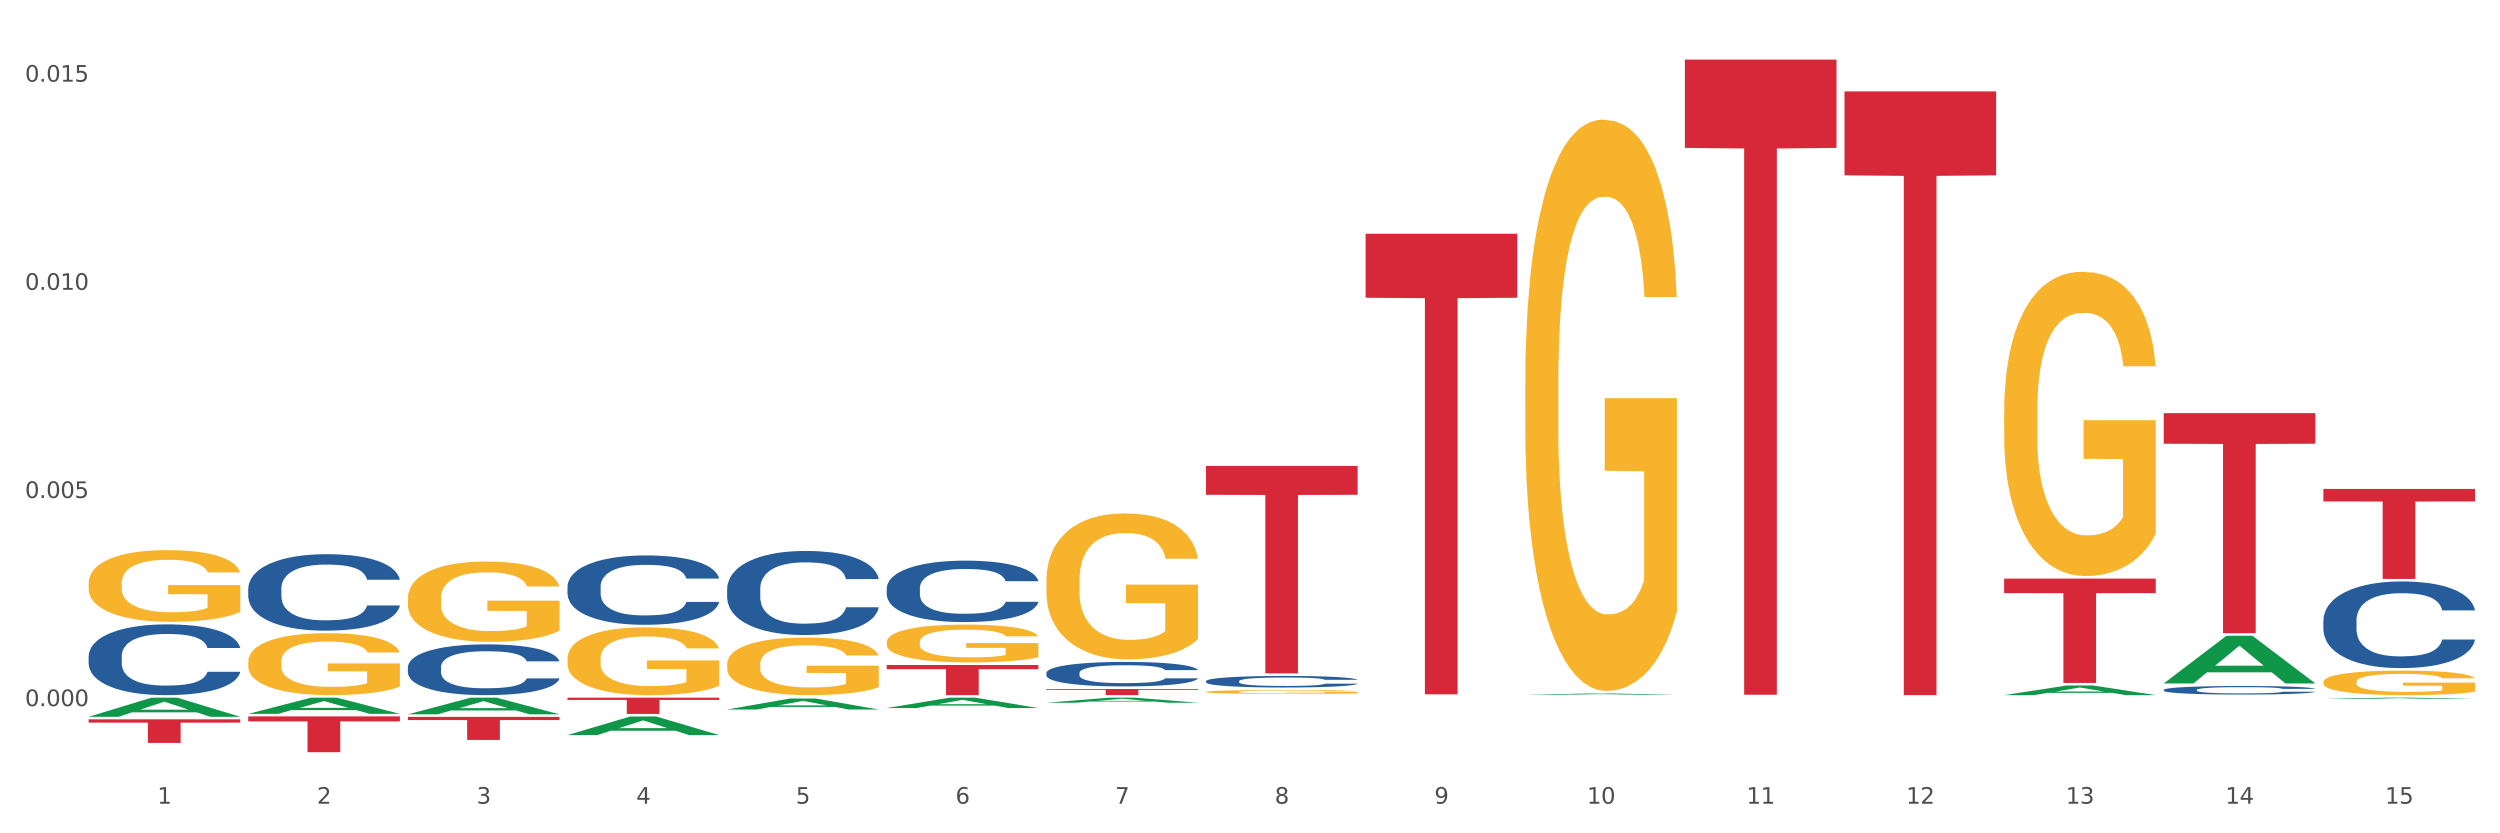 <?xml version="1.0" encoding="utf-8" standalone="no"?>
<!DOCTYPE svg PUBLIC "-//W3C//DTD SVG 1.1//EN"
  "http://www.w3.org/Graphics/SVG/1.1/DTD/svg11.dtd">
<svg xmlns:xlink="http://www.w3.org/1999/xlink" width="1080pt" height="360pt" viewBox="0 0 1080 360" xmlns="http://www.w3.org/2000/svg" version="1.1">
 <rect x="0" y="0" width="1080" height="360" fill="#333333" stroke="none"/>
 <defs>
  <style type="text/css">*{stroke-linejoin: round; stroke-linecap: butt}</style>
 </defs>
 <g id="figure_1">
  <g id="patch_1">
   <path d="M 0 360 
L 1080 360 
L 1080 0 
L 0 0 
z
" style="fill: #ffffff; stroke: #ffffff; stroke-linejoin: miter"/>
  </g>
  <g id="axes_1">
   <g id="matplotlib.axis_1">
    <g id="xtick_1">
     <g id="text_1">
      <!-- 1 -->
      <g style="fill: #4d4d4d" transform="translate(67.984 347.204) scale(0.096 -0.096)">
       <defs>
        <path id="DejaVuSans-31" d="M 794 531 
L 1825 531 
L 1825 4091 
L 703 3866 
L 703 4441 
L 1819 4666 
L 2450 4666 
L 2450 531 
L 3481 531 
L 3481 0 
L 794 0 
L 794 531 
z
" transform="scale(0.016)"/>
       </defs>
       <use xlink:href="#DejaVuSans-31"/>
      </g>
     </g>
    </g>
    <g id="xtick_2">
     <g id="text_2">
      <!-- 2 -->
      <g style="fill: #4d4d4d" transform="translate(136.942 347.204) scale(0.096 -0.096)">
       <defs>
        <path id="DejaVuSans-32" d="M 1228 531 
L 3431 531 
L 3431 0 
L 469 0 
L 469 531 
Q 828 903 1448 1529 
Q 2069 2156 2228 2338 
Q 2531 2678 2651 2914 
Q 2772 3150 2772 3378 
Q 2772 3750 2511 3984 
Q 2250 4219 1831 4219 
Q 1534 4219 1204 4116 
Q 875 4013 500 3803 
L 500 4441 
Q 881 4594 1212 4672 
Q 1544 4750 1819 4750 
Q 2544 4750 2975 4387 
Q 3406 4025 3406 3419 
Q 3406 3131 3298 2873 
Q 3191 2616 2906 2266 
Q 2828 2175 2409 1742 
Q 1991 1309 1228 531 
z
" transform="scale(0.016)"/>
       </defs>
       <use xlink:href="#DejaVuSans-32"/>
      </g>
     </g>
    </g>
    <g id="xtick_3">
     <g id="text_3">
      <!-- 3 -->
      <g style="fill: #4d4d4d" transform="translate(205.899 347.204) scale(0.096 -0.096)">
       <defs>
        <path id="DejaVuSans-33" d="M 2597 2516 
Q 3050 2419 3304 2112 
Q 3559 1806 3559 1356 
Q 3559 666 3084 287 
Q 2609 -91 1734 -91 
Q 1441 -91 1130 -33 
Q 819 25 488 141 
L 488 750 
Q 750 597 1062 519 
Q 1375 441 1716 441 
Q 2309 441 2620 675 
Q 2931 909 2931 1356 
Q 2931 1769 2642 2001 
Q 2353 2234 1838 2234 
L 1294 2234 
L 1294 2753 
L 1863 2753 
Q 2328 2753 2575 2939 
Q 2822 3125 2822 3475 
Q 2822 3834 2567 4026 
Q 2313 4219 1838 4219 
Q 1578 4219 1281 4162 
Q 984 4106 628 3988 
L 628 4550 
Q 988 4650 1302 4700 
Q 1616 4750 1894 4750 
Q 2613 4750 3031 4423 
Q 3450 4097 3450 3541 
Q 3450 3153 3228 2886 
Q 3006 2619 2597 2516 
z
" transform="scale(0.016)"/>
       </defs>
       <use xlink:href="#DejaVuSans-33"/>
      </g>
     </g>
    </g>
    <g id="xtick_4">
     <g id="text_4">
      <!-- 4 -->
      <g style="fill: #4d4d4d" transform="translate(274.857 347.204) scale(0.096 -0.096)">
       <defs>
        <path id="DejaVuSans-34" d="M 2419 4116 
L 825 1625 
L 2419 1625 
L 2419 4116 
z
M 2253 4666 
L 3047 4666 
L 3047 1625 
L 3713 1625 
L 3713 1100 
L 3047 1100 
L 3047 0 
L 2419 0 
L 2419 1100 
L 313 1100 
L 313 1709 
L 2253 4666 
z
" transform="scale(0.016)"/>
       </defs>
       <use xlink:href="#DejaVuSans-34"/>
      </g>
     </g>
    </g>
    <g id="xtick_5">
     <g id="text_5">
      <!-- 5 -->
      <g style="fill: #4d4d4d" transform="translate(343.815 347.204) scale(0.096 -0.096)">
       <defs>
        <path id="DejaVuSans-35" d="M 691 4666 
L 3169 4666 
L 3169 4134 
L 1269 4134 
L 1269 2991 
Q 1406 3038 1543 3061 
Q 1681 3084 1819 3084 
Q 2600 3084 3056 2656 
Q 3513 2228 3513 1497 
Q 3513 744 3044 326 
Q 2575 -91 1722 -91 
Q 1428 -91 1123 -41 
Q 819 9 494 109 
L 494 744 
Q 775 591 1075 516 
Q 1375 441 1709 441 
Q 2250 441 2565 725 
Q 2881 1009 2881 1497 
Q 2881 1984 2565 2268 
Q 2250 2553 1709 2553 
Q 1456 2553 1204 2497 
Q 953 2441 691 2322 
L 691 4666 
z
" transform="scale(0.016)"/>
       </defs>
       <use xlink:href="#DejaVuSans-35"/>
      </g>
     </g>
    </g>
    <g id="xtick_6">
     <g id="text_6">
      <!-- 6 -->
      <g style="fill: #4d4d4d" transform="translate(412.772 347.204) scale(0.096 -0.096)">
       <defs>
        <path id="DejaVuSans-36" d="M 2113 2584 
Q 1688 2584 1439 2293 
Q 1191 2003 1191 1497 
Q 1191 994 1439 701 
Q 1688 409 2113 409 
Q 2538 409 2786 701 
Q 3034 994 3034 1497 
Q 3034 2003 2786 2293 
Q 2538 2584 2113 2584 
z
M 3366 4563 
L 3366 3988 
Q 3128 4100 2886 4159 
Q 2644 4219 2406 4219 
Q 1781 4219 1451 3797 
Q 1122 3375 1075 2522 
Q 1259 2794 1537 2939 
Q 1816 3084 2150 3084 
Q 2853 3084 3261 2657 
Q 3669 2231 3669 1497 
Q 3669 778 3244 343 
Q 2819 -91 2113 -91 
Q 1303 -91 875 529 
Q 447 1150 447 2328 
Q 447 3434 972 4092 
Q 1497 4750 2381 4750 
Q 2619 4750 2861 4703 
Q 3103 4656 3366 4563 
z
" transform="scale(0.016)"/>
       </defs>
       <use xlink:href="#DejaVuSans-36"/>
      </g>
     </g>
    </g>
    <g id="xtick_7">
     <g id="text_7">
      <!-- 7 -->
      <g style="fill: #4d4d4d" transform="translate(481.73 347.204) scale(0.096 -0.096)">
       <defs>
        <path id="DejaVuSans-37" d="M 525 4666 
L 3525 4666 
L 3525 4397 
L 1831 0 
L 1172 0 
L 2766 4134 
L 525 4134 
L 525 4666 
z
" transform="scale(0.016)"/>
       </defs>
       <use xlink:href="#DejaVuSans-37"/>
      </g>
     </g>
    </g>
    <g id="xtick_8">
     <g id="text_8">
      <!-- 8 -->
      <g style="fill: #4d4d4d" transform="translate(550.688 347.204) scale(0.096 -0.096)">
       <defs>
        <path id="DejaVuSans-38" d="M 2034 2216 
Q 1584 2216 1326 1975 
Q 1069 1734 1069 1313 
Q 1069 891 1326 650 
Q 1584 409 2034 409 
Q 2484 409 2743 651 
Q 3003 894 3003 1313 
Q 3003 1734 2745 1975 
Q 2488 2216 2034 2216 
z
M 1403 2484 
Q 997 2584 770 2862 
Q 544 3141 544 3541 
Q 544 4100 942 4425 
Q 1341 4750 2034 4750 
Q 2731 4750 3128 4425 
Q 3525 4100 3525 3541 
Q 3525 3141 3298 2862 
Q 3072 2584 2669 2484 
Q 3125 2378 3379 2068 
Q 3634 1759 3634 1313 
Q 3634 634 3220 271 
Q 2806 -91 2034 -91 
Q 1263 -91 848 271 
Q 434 634 434 1313 
Q 434 1759 690 2068 
Q 947 2378 1403 2484 
z
M 1172 3481 
Q 1172 3119 1398 2916 
Q 1625 2713 2034 2713 
Q 2441 2713 2670 2916 
Q 2900 3119 2900 3481 
Q 2900 3844 2670 4047 
Q 2441 4250 2034 4250 
Q 1625 4250 1398 4047 
Q 1172 3844 1172 3481 
z
" transform="scale(0.016)"/>
       </defs>
       <use xlink:href="#DejaVuSans-38"/>
      </g>
     </g>
    </g>
    <g id="xtick_9">
     <g id="text_9">
      <!-- 9 -->
      <g style="fill: #4d4d4d" transform="translate(619.645 347.204) scale(0.096 -0.096)">
       <defs>
        <path id="DejaVuSans-39" d="M 703 97 
L 703 672 
Q 941 559 1184 500 
Q 1428 441 1663 441 
Q 2288 441 2617 861 
Q 2947 1281 2994 2138 
Q 2813 1869 2534 1725 
Q 2256 1581 1919 1581 
Q 1219 1581 811 2004 
Q 403 2428 403 3163 
Q 403 3881 828 4315 
Q 1253 4750 1959 4750 
Q 2769 4750 3195 4129 
Q 3622 3509 3622 2328 
Q 3622 1225 3098 567 
Q 2575 -91 1691 -91 
Q 1453 -91 1209 -44 
Q 966 3 703 97 
z
M 1959 2075 
Q 2384 2075 2632 2365 
Q 2881 2656 2881 3163 
Q 2881 3666 2632 3958 
Q 2384 4250 1959 4250 
Q 1534 4250 1286 3958 
Q 1038 3666 1038 3163 
Q 1038 2656 1286 2365 
Q 1534 2075 1959 2075 
z
" transform="scale(0.016)"/>
       </defs>
       <use xlink:href="#DejaVuSans-39"/>
      </g>
     </g>
    </g>
    <g id="xtick_10">
     <g id="text_10">
      <!-- 10 -->
      <g style="fill: #4d4d4d" transform="translate(685.549 347.204) scale(0.096 -0.096)">
       <defs>
        <path id="DejaVuSans-30" d="M 2034 4250 
Q 1547 4250 1301 3770 
Q 1056 3291 1056 2328 
Q 1056 1369 1301 889 
Q 1547 409 2034 409 
Q 2525 409 2770 889 
Q 3016 1369 3016 2328 
Q 3016 3291 2770 3770 
Q 2525 4250 2034 4250 
z
M 2034 4750 
Q 2819 4750 3233 4129 
Q 3647 3509 3647 2328 
Q 3647 1150 3233 529 
Q 2819 -91 2034 -91 
Q 1250 -91 836 529 
Q 422 1150 422 2328 
Q 422 3509 836 4129 
Q 1250 4750 2034 4750 
z
" transform="scale(0.016)"/>
       </defs>
       <use xlink:href="#DejaVuSans-31"/>
       <use xlink:href="#DejaVuSans-30" transform="translate(63.623 0)"/>
      </g>
     </g>
    </g>
    <g id="xtick_11">
     <g id="text_11">
      <!-- 11 -->
      <g style="fill: #4d4d4d" transform="translate(754.506 347.204) scale(0.096 -0.096)">
       <use xlink:href="#DejaVuSans-31"/>
       <use xlink:href="#DejaVuSans-31" transform="translate(63.623 0)"/>
      </g>
     </g>
    </g>
    <g id="xtick_12">
     <g id="text_12">
      <!-- 12 -->
      <g style="fill: #4d4d4d" transform="translate(823.464 347.204) scale(0.096 -0.096)">
       <use xlink:href="#DejaVuSans-31"/>
       <use xlink:href="#DejaVuSans-32" transform="translate(63.623 0)"/>
      </g>
     </g>
    </g>
    <g id="xtick_13">
     <g id="text_13">
      <!-- 13 -->
      <g style="fill: #4d4d4d" transform="translate(892.422 347.204) scale(0.096 -0.096)">
       <use xlink:href="#DejaVuSans-31"/>
       <use xlink:href="#DejaVuSans-33" transform="translate(63.623 0)"/>
      </g>
     </g>
    </g>
    <g id="xtick_14">
     <g id="text_14">
      <!-- 14 -->
      <g style="fill: #4d4d4d" transform="translate(961.379 347.204) scale(0.096 -0.096)">
       <use xlink:href="#DejaVuSans-31"/>
       <use xlink:href="#DejaVuSans-34" transform="translate(63.623 0)"/>
      </g>
     </g>
    </g>
    <g id="xtick_15">
     <g id="text_15">
      <!-- 15 -->
      <g style="fill: #4d4d4d" transform="translate(1030.337 347.204) scale(0.096 -0.096)">
       <use xlink:href="#DejaVuSans-31"/>
       <use xlink:href="#DejaVuSans-35" transform="translate(63.623 0)"/>
      </g>
     </g>
    </g>
    <g id="xtick_16"/>
    <g id="xtick_17"/>
    <g id="xtick_18"/>
    <g id="xtick_19"/>
    <g id="xtick_20"/>
    <g id="xtick_21"/>
    <g id="xtick_22"/>
    <g id="xtick_23"/>
    <g id="xtick_24"/>
    <g id="xtick_25"/>
    <g id="xtick_26"/>
    <g id="xtick_27"/>
    <g id="xtick_28"/>
    <g id="xtick_29"/>
   </g>
   <g id="matplotlib.axis_2">
    <g id="ytick_1">
     <g id="text_16">
      <!-- 0.000 -->
      <g style="fill: #4d4d4d" transform="translate(10.8 305.046) scale(0.096 -0.096)">
       <defs>
        <path id="DejaVuSans-2e" d="M 684 794 
L 1344 794 
L 1344 0 
L 684 0 
L 684 794 
z
" transform="scale(0.016)"/>
       </defs>
       <use xlink:href="#DejaVuSans-30"/>
       <use xlink:href="#DejaVuSans-2e" transform="translate(63.623 0)"/>
       <use xlink:href="#DejaVuSans-30" transform="translate(95.41 0)"/>
       <use xlink:href="#DejaVuSans-30" transform="translate(159.033 0)"/>
       <use xlink:href="#DejaVuSans-30" transform="translate(222.656 0)"/>
      </g>
     </g>
    </g>
    <g id="ytick_2">
     <g id="text_17">
      <!-- 0.005 -->
      <g style="fill: #4d4d4d" transform="translate(10.8 215.127) scale(0.096 -0.096)">
       <use xlink:href="#DejaVuSans-30"/>
       <use xlink:href="#DejaVuSans-2e" transform="translate(63.623 0)"/>
       <use xlink:href="#DejaVuSans-30" transform="translate(95.41 0)"/>
       <use xlink:href="#DejaVuSans-30" transform="translate(159.033 0)"/>
       <use xlink:href="#DejaVuSans-35" transform="translate(222.656 0)"/>
      </g>
     </g>
    </g>
    <g id="ytick_3">
     <g id="text_18">
      <!-- 0.010 -->
      <g style="fill: #4d4d4d" transform="translate(10.8 125.208) scale(0.096 -0.096)">
       <use xlink:href="#DejaVuSans-30"/>
       <use xlink:href="#DejaVuSans-2e" transform="translate(63.623 0)"/>
       <use xlink:href="#DejaVuSans-30" transform="translate(95.41 0)"/>
       <use xlink:href="#DejaVuSans-31" transform="translate(159.033 0)"/>
       <use xlink:href="#DejaVuSans-30" transform="translate(222.656 0)"/>
      </g>
     </g>
    </g>
    <g id="ytick_4">
     <g id="text_19">
      <!-- 0.015 -->
      <g style="fill: #4d4d4d" transform="translate(10.8 35.289) scale(0.096 -0.096)">
       <use xlink:href="#DejaVuSans-30"/>
       <use xlink:href="#DejaVuSans-2e" transform="translate(63.623 0)"/>
       <use xlink:href="#DejaVuSans-30" transform="translate(95.41 0)"/>
       <use xlink:href="#DejaVuSans-31" transform="translate(159.033 0)"/>
       <use xlink:href="#DejaVuSans-35" transform="translate(222.656 0)"/>
      </g>
     </g>
    </g>
    <g id="ytick_5"/>
    <g id="ytick_6"/>
    <g id="ytick_7"/>
   </g>
   <g id="PolyCollection_1">
    <path d="M 38.283 309.642 
L 38.351 309.634 
L 65.365 301.407 
L 76.576 301.399 
L 103.793 309.658 
L 90.826 309.658 
L 84.95 307.735 
L 57.058 307.735 
L 56.855 307.766 
L 51.182 309.658 
L 38.283 309.658 
L 38.283 309.642 
L 60.57 306.587 
L 81.438 306.579 
L 71.105 303.159 
L 70.97 303.144 
L 70.835 303.167 
L 60.502 306.579 
L 60.57 306.587 
L 38.283 309.642 
z
" clip-path="url(#p6a9648aa36)" style="fill: #109648"/>
    <path d="M 176.198 309.691 
L 241.708 309.691 
L 241.708 311.074 
L 215.939 311.084 
L 215.939 319.646 
L 201.812 319.646 
L 201.812 311.084 
L 176.198 311.074 
L 176.198 309.7 
L 176.198 309.691 
z
" clip-path="url(#p6a9648aa36)" style="fill: #d62839"/>
    <path d="M 245.156 301.399 
L 310.666 301.399 
L 310.666 302.375 
L 284.897 302.382 
L 284.897 308.423 
L 270.77 308.423 
L 270.77 302.382 
L 245.156 302.375 
L 245.156 301.406 
L 245.156 301.399 
z
" clip-path="url(#p6a9648aa36)" style="fill: #d62839"/>
    <path d="M 383.071 287.273 
L 448.581 287.273 
L 448.581 289.083 
L 422.812 289.095 
L 422.812 300.296 
L 408.685 300.296 
L 408.685 289.095 
L 383.071 289.083 
L 383.071 287.285 
L 383.071 287.273 
z
" clip-path="url(#p6a9648aa36)" style="fill: #d62839"/>
    <path d="M 452.029 297.638 
L 517.539 297.638 
L 517.539 298.008 
L 491.769 298.01 
L 491.769 300.296 
L 477.643 300.296 
L 477.643 298.01 
L 452.029 298.008 
L 452.029 297.641 
L 452.029 297.638 
z
" clip-path="url(#p6a9648aa36)" style="fill: #d62839"/>
    <path d="M 1003.69 268.003 
L 1003.768 267.968 
L 1003.768 267.011 
L 1004 265.713 
L 1004.852 263.32 
L 1005.936 261.509 
L 1007.794 259.39 
L 1008.801 258.501 
L 1010.117 257.51 
L 1012.828 255.904 
L 1015.925 254.537 
L 1018.093 253.785 
L 1019.719 253.306 
L 1023.359 252.452 
L 1025.449 252.076 
L 1027.618 251.768 
L 1029.476 251.563 
L 1032.573 251.324 
L 1035.051 251.222 
L 1037.916 251.187 
L 1040.317 251.222 
L 1043.492 251.358 
L 1048.138 251.768 
L 1049.919 252.008 
L 1052.319 252.418 
L 1054.797 252.965 
L 1056.81 253.511 
L 1059.133 254.298 
L 1061.534 255.323 
L 1063.857 256.622 
L 1065.483 257.818 
L 1066.8 259.082 
L 1067.961 260.62 
L 1068.813 262.295 
L 1069.2 263.696 
L 1055.029 263.696 
L 1054.642 262.432 
L 1053.868 261.065 
L 1053.094 260.142 
L 1052.242 259.39 
L 1050.925 258.536 
L 1049.764 257.989 
L 1047.828 257.339 
L 1046.047 256.929 
L 1044.576 256.69 
L 1042.795 256.485 
L 1039 256.28 
L 1036.29 256.28 
L 1034.587 256.348 
L 1032.496 256.519 
L 1030.715 256.758 
L 1028.624 257.168 
L 1026.998 257.613 
L 1025.372 258.194 
L 1024.443 258.604 
L 1023.049 259.356 
L 1022.12 259.971 
L 1020.881 261.03 
L 1020.184 261.782 
L 1018.945 263.73 
L 1018.403 265.166 
L 1018.171 266.157 
L 1018.016 267.251 
L 1018.016 272.582 
L 1018.48 274.975 
L 1018.867 276 
L 1019.487 277.162 
L 1020.648 278.666 
L 1022.352 280.136 
L 1024.133 281.195 
L 1025.604 281.844 
L 1026.998 282.323 
L 1028.392 282.699 
L 1030.095 283.041 
L 1031.489 283.246 
L 1033.58 283.451 
L 1036.058 283.553 
L 1037.994 283.553 
L 1041.943 283.382 
L 1043.724 283.212 
L 1045.428 282.972 
L 1047.286 282.596 
L 1048.757 282.186 
L 1049.609 281.879 
L 1051.003 281.229 
L 1052.087 280.546 
L 1053.016 279.76 
L 1053.636 279.076 
L 1054.333 278.051 
L 1054.875 276.889 
L 1055.029 276.274 
L 1069.2 276.274 
L 1068.89 277.504 
L 1068.348 278.7 
L 1067.264 280.306 
L 1066.412 281.229 
L 1065.096 282.357 
L 1063.702 283.314 
L 1061.766 284.374 
L 1059.985 285.16 
L 1058.127 285.843 
L 1056.114 286.458 
L 1052.474 287.313 
L 1051.158 287.552 
L 1048.37 287.962 
L 1046.202 288.201 
L 1043.027 288.441 
L 1039.775 288.577 
L 1036.368 288.612 
L 1033.348 288.543 
L 1030.018 288.338 
L 1027.927 288.133 
L 1025.604 287.825 
L 1022.894 287.347 
L 1020.339 286.766 
L 1017.938 286.082 
L 1015.693 285.296 
L 1013.602 284.408 
L 1010.892 282.938 
L 1008.878 281.503 
L 1007.407 280.17 
L 1006.4 279.042 
L 1005.394 277.606 
L 1004.852 276.615 
L 1004 274.223 
L 1003.69 272.001 
L 1003.69 268.003 
z
" clip-path="url(#p6a9648aa36)" style="fill: #255c99"/>
    <path d="M 934.733 298.013 
L 934.81 298.01 
L 934.81 297.916 
L 935.042 297.787 
L 935.894 297.551 
L 936.978 297.373 
L 938.837 297.164 
L 939.843 297.076 
L 941.16 296.978 
L 943.87 296.82 
L 946.967 296.685 
L 949.135 296.611 
L 950.762 296.564 
L 954.401 296.479 
L 956.492 296.442 
L 958.66 296.412 
L 960.518 296.392 
L 963.616 296.368 
L 966.094 296.358 
L 968.959 296.355 
L 971.359 296.358 
L 974.534 296.371 
L 979.18 296.412 
L 980.961 296.435 
L 983.362 296.476 
L 985.839 296.53 
L 987.853 296.584 
L 990.176 296.661 
L 992.576 296.762 
L 994.899 296.891 
L 996.525 297.009 
L 997.842 297.133 
L 999.003 297.285 
L 999.855 297.45 
L 1000.242 297.588 
L 986.072 297.588 
L 985.685 297.464 
L 984.91 297.329 
L 984.136 297.238 
L 983.284 297.164 
L 981.968 297.079 
L 980.806 297.025 
L 978.87 296.961 
L 977.089 296.921 
L 975.618 296.897 
L 973.837 296.877 
L 970.043 296.857 
L 967.333 296.857 
L 965.629 296.864 
L 963.538 296.88 
L 961.757 296.904 
L 959.667 296.945 
L 958.04 296.988 
L 956.414 297.046 
L 955.485 297.086 
L 954.091 297.16 
L 953.162 297.221 
L 951.923 297.326 
L 951.226 297.4 
L 949.987 297.592 
L 949.445 297.733 
L 949.213 297.831 
L 949.058 297.939 
L 949.058 298.465 
L 949.523 298.701 
L 949.91 298.802 
L 950.529 298.917 
L 951.691 299.065 
L 953.394 299.21 
L 955.175 299.315 
L 956.647 299.379 
L 958.04 299.426 
L 959.434 299.463 
L 961.138 299.497 
L 962.532 299.517 
L 964.622 299.537 
L 967.1 299.547 
L 969.036 299.547 
L 972.985 299.53 
L 974.766 299.514 
L 976.47 299.49 
L 978.328 299.453 
L 979.8 299.412 
L 980.651 299.382 
L 982.045 299.318 
L 983.129 299.251 
L 984.058 299.173 
L 984.678 299.106 
L 985.375 299.004 
L 985.917 298.89 
L 986.072 298.829 
L 1000.242 298.829 
L 999.933 298.951 
L 999.391 299.069 
L 998.306 299.227 
L 997.455 299.318 
L 996.138 299.429 
L 994.744 299.524 
L 992.809 299.628 
L 991.028 299.706 
L 989.169 299.773 
L 987.156 299.834 
L 983.516 299.918 
L 982.2 299.942 
L 979.412 299.982 
L 977.244 300.006 
L 974.069 300.029 
L 970.817 300.043 
L 967.41 300.046 
L 964.39 300.04 
L 961.06 300.019 
L 958.97 299.999 
L 956.647 299.969 
L 953.936 299.922 
L 951.381 299.864 
L 948.981 299.797 
L 946.735 299.719 
L 944.644 299.632 
L 941.934 299.487 
L 939.921 299.345 
L 938.449 299.214 
L 937.443 299.102 
L 936.436 298.961 
L 935.894 298.863 
L 935.042 298.627 
L 934.733 298.408 
L 934.733 298.013 
z
" clip-path="url(#p6a9648aa36)" style="fill: #255c99"/>
    <path d="M 520.987 294.254 
L 521.064 294.25 
L 521.064 294.122 
L 521.296 293.949 
L 522.148 293.63 
L 523.232 293.389 
L 525.091 293.106 
L 526.097 292.988 
L 527.414 292.855 
L 530.124 292.641 
L 533.221 292.459 
L 535.389 292.359 
L 537.016 292.295 
L 540.655 292.181 
L 542.746 292.131 
L 544.914 292.09 
L 546.772 292.062 
L 549.87 292.031 
L 552.348 292.017 
L 555.213 292.012 
L 557.613 292.017 
L 560.788 292.035 
L 565.434 292.09 
L 567.215 292.122 
L 569.616 292.176 
L 572.094 292.249 
L 574.107 292.322 
L 576.43 292.427 
L 578.83 292.564 
L 581.153 292.737 
L 582.78 292.896 
L 584.096 293.065 
L 585.257 293.27 
L 586.109 293.493 
L 586.496 293.68 
L 572.326 293.68 
L 571.939 293.512 
L 571.164 293.329 
L 570.39 293.206 
L 569.538 293.106 
L 568.222 292.992 
L 567.06 292.919 
L 565.124 292.833 
L 563.343 292.778 
L 561.872 292.746 
L 560.091 292.719 
L 556.297 292.691 
L 553.587 292.691 
L 551.883 292.7 
L 549.792 292.723 
L 548.011 292.755 
L 545.921 292.81 
L 544.294 292.869 
L 542.668 292.946 
L 541.739 293.001 
L 540.345 293.101 
L 539.416 293.183 
L 538.177 293.325 
L 537.48 293.425 
L 536.241 293.685 
L 535.699 293.876 
L 535.467 294.008 
L 535.312 294.154 
L 535.312 294.865 
L 535.777 295.184 
L 536.164 295.321 
L 536.783 295.476 
L 537.945 295.676 
L 539.648 295.872 
L 541.429 296.013 
L 542.901 296.1 
L 544.294 296.164 
L 545.688 296.214 
L 547.392 296.259 
L 548.786 296.287 
L 550.876 296.314 
L 553.354 296.328 
L 555.29 296.328 
L 559.239 296.305 
L 561.02 296.282 
L 562.724 296.25 
L 564.582 296.2 
L 566.054 296.145 
L 566.905 296.104 
L 568.299 296.018 
L 569.383 295.927 
L 570.313 295.822 
L 570.932 295.731 
L 571.629 295.594 
L 572.171 295.439 
L 572.326 295.357 
L 586.496 295.357 
L 586.187 295.521 
L 585.645 295.681 
L 584.561 295.895 
L 583.709 296.018 
L 582.392 296.168 
L 580.999 296.296 
L 579.063 296.437 
L 577.282 296.542 
L 575.423 296.633 
L 573.41 296.715 
L 569.77 296.829 
L 568.454 296.861 
L 565.666 296.916 
L 563.498 296.947 
L 560.323 296.979 
L 557.071 296.998 
L 553.664 297.002 
L 550.644 296.993 
L 547.314 296.966 
L 545.224 296.938 
L 542.901 296.897 
L 540.19 296.834 
L 537.635 296.756 
L 535.235 296.665 
L 532.989 296.56 
L 530.898 296.442 
L 528.188 296.246 
L 526.175 296.054 
L 524.703 295.877 
L 523.697 295.726 
L 522.69 295.535 
L 522.148 295.403 
L 521.296 295.084 
L 520.987 294.787 
L 520.987 294.254 
z
" clip-path="url(#p6a9648aa36)" style="fill: #255c99"/>
    <path d="M 452.029 290.709 
L 452.106 290.699 
L 452.106 290.429 
L 452.339 290.062 
L 453.19 289.385 
L 454.275 288.873 
L 456.133 288.274 
L 457.14 288.023 
L 458.456 287.742 
L 461.166 287.288 
L 464.264 286.902 
L 466.432 286.689 
L 468.058 286.554 
L 471.697 286.312 
L 473.788 286.206 
L 475.956 286.119 
L 477.815 286.061 
L 480.912 285.993 
L 483.39 285.964 
L 486.255 285.955 
L 488.656 285.964 
L 491.83 286.003 
L 496.476 286.119 
L 498.257 286.187 
L 500.658 286.303 
L 503.136 286.457 
L 505.149 286.612 
L 507.472 286.834 
L 509.873 287.124 
L 512.196 287.491 
L 513.822 287.829 
L 515.138 288.187 
L 516.3 288.622 
L 517.152 289.095 
L 517.539 289.491 
L 503.368 289.491 
L 502.981 289.134 
L 502.207 288.747 
L 501.432 288.487 
L 500.581 288.274 
L 499.264 288.032 
L 498.103 287.878 
L 496.167 287.694 
L 494.386 287.578 
L 492.914 287.511 
L 491.133 287.453 
L 487.339 287.395 
L 484.629 287.395 
L 482.925 287.414 
L 480.835 287.462 
L 479.054 287.53 
L 476.963 287.646 
L 475.337 287.771 
L 473.711 287.936 
L 472.781 288.052 
L 471.388 288.264 
L 470.458 288.438 
L 469.219 288.738 
L 468.523 288.95 
L 467.284 289.501 
L 466.742 289.907 
L 466.509 290.187 
L 466.354 290.496 
L 466.354 292.004 
L 466.819 292.68 
L 467.206 292.97 
L 467.826 293.299 
L 468.987 293.724 
L 470.691 294.139 
L 472.472 294.439 
L 473.943 294.623 
L 475.337 294.758 
L 476.731 294.864 
L 478.434 294.961 
L 479.828 295.019 
L 481.919 295.077 
L 484.397 295.106 
L 486.333 295.106 
L 490.282 295.057 
L 492.063 295.009 
L 493.766 294.942 
L 495.625 294.835 
L 497.096 294.719 
L 497.948 294.632 
L 499.342 294.449 
L 500.426 294.255 
L 501.355 294.033 
L 501.974 293.84 
L 502.671 293.55 
L 503.213 293.221 
L 503.368 293.048 
L 517.539 293.048 
L 517.229 293.395 
L 516.687 293.734 
L 515.603 294.188 
L 514.751 294.449 
L 513.435 294.768 
L 512.041 295.038 
L 510.105 295.338 
L 508.324 295.56 
L 506.466 295.753 
L 504.452 295.927 
L 500.813 296.169 
L 499.496 296.236 
L 496.709 296.352 
L 494.541 296.42 
L 491.366 296.488 
L 488.114 296.526 
L 484.706 296.536 
L 481.686 296.517 
L 478.357 296.459 
L 476.266 296.401 
L 473.943 296.314 
L 471.233 296.178 
L 468.677 296.014 
L 466.277 295.821 
L 464.031 295.599 
L 461.941 295.347 
L 459.23 294.932 
L 457.217 294.526 
L 455.746 294.149 
L 454.739 293.83 
L 453.733 293.424 
L 453.19 293.144 
L 452.339 292.468 
L 452.029 291.84 
L 452.029 290.709 
z
" clip-path="url(#p6a9648aa36)" style="fill: #255c99"/>
    <path d="M 383.071 254.12 
L 383.149 254.095 
L 383.149 253.417 
L 383.381 252.496 
L 384.233 250.8 
L 385.317 249.515 
L 387.175 248.013 
L 388.182 247.383 
L 389.498 246.68 
L 392.209 245.541 
L 395.306 244.572 
L 397.474 244.039 
L 399.1 243.7 
L 402.74 243.094 
L 404.83 242.827 
L 406.999 242.609 
L 408.857 242.464 
L 411.954 242.294 
L 414.432 242.221 
L 417.297 242.197 
L 419.698 242.221 
L 422.873 242.318 
L 427.519 242.609 
L 429.3 242.779 
L 431.7 243.07 
L 434.178 243.457 
L 436.192 243.845 
L 438.515 244.402 
L 440.915 245.129 
L 443.238 246.05 
L 444.864 246.898 
L 446.181 247.795 
L 447.342 248.885 
L 448.194 250.073 
L 448.581 251.066 
L 434.411 251.066 
L 434.023 250.17 
L 433.249 249.2 
L 432.475 248.546 
L 431.623 248.013 
L 430.306 247.407 
L 429.145 247.019 
L 427.209 246.559 
L 425.428 246.268 
L 423.957 246.099 
L 422.176 245.953 
L 418.382 245.808 
L 415.671 245.808 
L 413.968 245.856 
L 411.877 245.977 
L 410.096 246.147 
L 408.005 246.438 
L 406.379 246.753 
L 404.753 247.165 
L 403.824 247.456 
L 402.43 247.989 
L 401.501 248.425 
L 400.262 249.176 
L 399.565 249.709 
L 398.326 251.091 
L 397.784 252.108 
L 397.552 252.811 
L 397.397 253.587 
L 397.397 257.367 
L 397.861 259.063 
L 398.248 259.79 
L 398.868 260.614 
L 400.029 261.68 
L 401.733 262.722 
L 403.514 263.473 
L 404.985 263.934 
L 406.379 264.273 
L 407.773 264.54 
L 409.477 264.782 
L 410.87 264.927 
L 412.961 265.073 
L 415.439 265.146 
L 417.375 265.146 
L 421.324 265.024 
L 423.105 264.903 
L 424.809 264.734 
L 426.667 264.467 
L 428.138 264.176 
L 428.99 263.958 
L 430.384 263.498 
L 431.468 263.013 
L 432.397 262.456 
L 433.017 261.971 
L 433.714 261.244 
L 434.256 260.42 
L 434.411 259.984 
L 448.581 259.984 
L 448.271 260.856 
L 447.729 261.705 
L 446.645 262.843 
L 445.793 263.498 
L 444.477 264.297 
L 443.083 264.976 
L 441.147 265.727 
L 439.366 266.284 
L 437.508 266.769 
L 435.495 267.205 
L 431.855 267.811 
L 430.539 267.981 
L 427.751 268.272 
L 425.583 268.441 
L 422.408 268.611 
L 419.156 268.708 
L 415.749 268.732 
L 412.729 268.684 
L 409.399 268.538 
L 407.308 268.393 
L 404.985 268.175 
L 402.275 267.835 
L 399.72 267.423 
L 397.319 266.939 
L 395.074 266.381 
L 392.983 265.751 
L 390.273 264.709 
L 388.259 263.692 
L 386.788 262.747 
L 385.782 261.947 
L 384.775 260.929 
L 384.233 260.226 
L 383.381 258.53 
L 383.071 256.955 
L 383.071 254.12 
z
" clip-path="url(#p6a9648aa36)" style="fill: #255c99"/>
    <path d="M 314.114 254.325 
L 314.191 254.292 
L 314.191 253.364 
L 314.423 252.103 
L 315.275 249.781 
L 316.359 248.024 
L 318.218 245.967 
L 319.224 245.105 
L 320.541 244.143 
L 323.251 242.584 
L 326.348 241.257 
L 328.516 240.528 
L 330.143 240.063 
L 333.782 239.234 
L 335.873 238.869 
L 338.041 238.571 
L 339.899 238.372 
L 342.997 238.14 
L 345.475 238.04 
L 348.34 238.007 
L 350.74 238.04 
L 353.915 238.173 
L 358.561 238.571 
L 360.342 238.803 
L 362.743 239.201 
L 365.221 239.732 
L 367.234 240.262 
L 369.557 241.025 
L 371.957 242.02 
L 374.28 243.281 
L 375.907 244.441 
L 377.223 245.669 
L 378.384 247.161 
L 379.236 248.786 
L 379.623 250.146 
L 365.453 250.146 
L 365.066 248.919 
L 364.291 247.592 
L 363.517 246.697 
L 362.665 245.967 
L 361.349 245.138 
L 360.187 244.607 
L 358.251 243.977 
L 356.47 243.579 
L 354.999 243.347 
L 353.218 243.148 
L 349.424 242.949 
L 346.714 242.949 
L 345.01 243.015 
L 342.919 243.181 
L 341.138 243.413 
L 339.048 243.811 
L 337.421 244.242 
L 335.795 244.806 
L 334.866 245.204 
L 333.472 245.934 
L 332.543 246.531 
L 331.304 247.559 
L 330.607 248.289 
L 329.368 250.179 
L 328.826 251.572 
L 328.594 252.534 
L 328.439 253.596 
L 328.439 258.77 
L 328.904 261.092 
L 329.291 262.087 
L 329.91 263.214 
L 331.072 264.674 
L 332.775 266.1 
L 334.556 267.128 
L 336.028 267.758 
L 337.421 268.223 
L 338.815 268.587 
L 340.519 268.919 
L 341.913 269.118 
L 344.003 269.317 
L 346.481 269.417 
L 348.417 269.417 
L 352.366 269.251 
L 354.147 269.085 
L 355.851 268.853 
L 357.709 268.488 
L 359.181 268.09 
L 360.032 267.791 
L 361.426 267.161 
L 362.51 266.498 
L 363.44 265.735 
L 364.059 265.072 
L 364.756 264.077 
L 365.298 262.949 
L 365.453 262.352 
L 379.623 262.352 
L 379.314 263.546 
L 378.772 264.707 
L 377.688 266.266 
L 376.836 267.161 
L 375.519 268.256 
L 374.126 269.185 
L 372.19 270.213 
L 370.409 270.976 
L 368.55 271.639 
L 366.537 272.236 
L 362.898 273.065 
L 361.581 273.297 
L 358.793 273.695 
L 356.625 273.927 
L 353.45 274.16 
L 350.198 274.292 
L 346.791 274.325 
L 343.771 274.259 
L 340.441 274.06 
L 338.351 273.861 
L 336.028 273.563 
L 333.317 273.098 
L 330.762 272.534 
L 328.362 271.871 
L 326.116 271.108 
L 324.025 270.246 
L 321.315 268.82 
L 319.302 267.427 
L 317.831 266.133 
L 316.824 265.039 
L 315.817 263.645 
L 315.275 262.684 
L 314.423 260.362 
L 314.114 258.206 
L 314.114 254.325 
z
" clip-path="url(#p6a9648aa36)" style="fill: #255c99"/>
    <path d="M 245.156 253.41 
L 245.233 253.382 
L 245.233 252.616 
L 245.466 251.577 
L 246.317 249.661 
L 247.402 248.211 
L 249.26 246.515 
L 250.267 245.804 
L 251.583 245.01 
L 254.293 243.725 
L 257.391 242.63 
L 259.559 242.028 
L 261.185 241.645 
L 264.824 240.961 
L 266.915 240.66 
L 269.083 240.414 
L 270.942 240.25 
L 274.039 240.059 
L 276.517 239.976 
L 279.382 239.949 
L 281.783 239.976 
L 284.957 240.086 
L 289.604 240.414 
L 291.385 240.606 
L 293.785 240.934 
L 296.263 241.372 
L 298.276 241.81 
L 300.599 242.439 
L 303 243.26 
L 305.323 244.299 
L 306.949 245.257 
L 308.265 246.269 
L 309.427 247.5 
L 310.279 248.841 
L 310.666 249.962 
L 296.495 249.962 
L 296.108 248.95 
L 295.334 247.856 
L 294.559 247.117 
L 293.708 246.515 
L 292.391 245.831 
L 291.23 245.394 
L 289.294 244.874 
L 287.513 244.545 
L 286.042 244.354 
L 284.261 244.19 
L 280.466 244.026 
L 277.756 244.026 
L 276.052 244.08 
L 273.962 244.217 
L 272.181 244.409 
L 270.09 244.737 
L 268.464 245.093 
L 266.838 245.558 
L 265.908 245.886 
L 264.515 246.488 
L 263.585 246.98 
L 262.346 247.828 
L 261.65 248.43 
L 260.411 249.99 
L 259.869 251.139 
L 259.636 251.932 
L 259.481 252.808 
L 259.481 257.076 
L 259.946 258.991 
L 260.333 259.812 
L 260.953 260.742 
L 262.114 261.945 
L 263.818 263.122 
L 265.599 263.97 
L 267.07 264.49 
L 268.464 264.873 
L 269.858 265.174 
L 271.561 265.447 
L 272.955 265.612 
L 275.046 265.776 
L 277.524 265.858 
L 279.46 265.858 
L 283.409 265.721 
L 285.19 265.584 
L 286.893 265.393 
L 288.752 265.092 
L 290.223 264.763 
L 291.075 264.517 
L 292.469 263.997 
L 293.553 263.45 
L 294.482 262.821 
L 295.101 262.274 
L 295.798 261.453 
L 296.34 260.523 
L 296.495 260.03 
L 310.666 260.03 
L 310.356 261.015 
L 309.814 261.973 
L 308.73 263.259 
L 307.878 263.997 
L 306.562 264.9 
L 305.168 265.666 
L 303.232 266.514 
L 301.451 267.144 
L 299.593 267.691 
L 297.579 268.183 
L 293.94 268.867 
L 292.623 269.059 
L 289.836 269.387 
L 287.668 269.579 
L 284.493 269.77 
L 281.241 269.879 
L 277.833 269.907 
L 274.813 269.852 
L 271.484 269.688 
L 269.393 269.524 
L 267.07 269.278 
L 264.36 268.895 
L 261.804 268.429 
L 259.404 267.882 
L 257.158 267.253 
L 255.068 266.542 
L 252.357 265.365 
L 250.344 264.216 
L 248.873 263.149 
L 247.866 262.246 
L 246.86 261.097 
L 246.317 260.304 
L 245.466 258.389 
L 245.156 256.611 
L 245.156 253.41 
z
" clip-path="url(#p6a9648aa36)" style="fill: #255c99"/>
    <path d="M 176.198 288.218 
L 176.276 288.198 
L 176.276 287.637 
L 176.508 286.876 
L 177.36 285.474 
L 178.444 284.412 
L 180.302 283.17 
L 181.309 282.65 
L 182.625 282.069 
L 185.336 281.127 
L 188.433 280.326 
L 190.601 279.885 
L 192.227 279.605 
L 195.867 279.104 
L 197.957 278.884 
L 200.126 278.704 
L 201.984 278.583 
L 205.081 278.443 
L 207.559 278.383 
L 210.424 278.363 
L 212.825 278.383 
L 216 278.463 
L 220.646 278.704 
L 222.427 278.844 
L 224.827 279.084 
L 227.305 279.405 
L 229.319 279.725 
L 231.642 280.186 
L 234.042 280.787 
L 236.365 281.548 
L 237.991 282.249 
L 239.308 282.99 
L 240.469 283.891 
L 241.321 284.873 
L 241.708 285.694 
L 227.538 285.694 
L 227.15 284.953 
L 226.376 284.152 
L 225.602 283.611 
L 224.75 283.17 
L 223.433 282.67 
L 222.272 282.349 
L 220.336 281.969 
L 218.555 281.728 
L 217.084 281.588 
L 215.303 281.468 
L 211.509 281.348 
L 208.798 281.348 
L 207.095 281.388 
L 205.004 281.488 
L 203.223 281.628 
L 201.132 281.868 
L 199.506 282.129 
L 197.88 282.469 
L 196.951 282.71 
L 195.557 283.15 
L 194.628 283.511 
L 193.389 284.132 
L 192.692 284.573 
L 191.453 285.714 
L 190.911 286.556 
L 190.679 287.136 
L 190.524 287.777 
L 190.524 290.902 
L 190.988 292.304 
L 191.376 292.905 
L 191.995 293.586 
L 193.157 294.468 
L 194.86 295.329 
L 196.641 295.95 
L 198.112 296.33 
L 199.506 296.611 
L 200.9 296.831 
L 202.604 297.032 
L 203.997 297.152 
L 206.088 297.272 
L 208.566 297.332 
L 210.502 297.332 
L 214.451 297.232 
L 216.232 297.132 
L 217.936 296.991 
L 219.794 296.771 
L 221.265 296.531 
L 222.117 296.35 
L 223.511 295.97 
L 224.595 295.569 
L 225.524 295.109 
L 226.144 294.708 
L 226.841 294.107 
L 227.383 293.426 
L 227.538 293.065 
L 241.708 293.065 
L 241.398 293.787 
L 240.856 294.488 
L 239.772 295.429 
L 238.92 295.97 
L 237.604 296.631 
L 236.21 297.192 
L 234.274 297.813 
L 232.493 298.273 
L 230.635 298.674 
L 228.622 299.035 
L 224.982 299.535 
L 223.666 299.676 
L 220.878 299.916 
L 218.71 300.056 
L 215.535 300.196 
L 212.283 300.276 
L 208.876 300.296 
L 205.856 300.256 
L 202.526 300.136 
L 200.435 300.016 
L 198.112 299.836 
L 195.402 299.555 
L 192.847 299.215 
L 190.446 298.814 
L 188.201 298.354 
L 186.11 297.833 
L 183.4 296.971 
L 181.386 296.13 
L 179.915 295.349 
L 178.909 294.688 
L 177.902 293.847 
L 177.36 293.266 
L 176.508 291.864 
L 176.198 290.562 
L 176.198 288.218 
z
" clip-path="url(#p6a9648aa36)" style="fill: #255c99"/>
    <path d="M 107.241 254.252 
L 107.318 254.222 
L 107.318 253.377 
L 107.55 252.231 
L 108.402 250.119 
L 109.486 248.52 
L 111.345 246.649 
L 112.351 245.865 
L 113.668 244.99 
L 116.378 243.572 
L 119.475 242.365 
L 121.644 241.701 
L 123.27 241.279 
L 126.909 240.525 
L 129 240.193 
L 131.168 239.921 
L 133.026 239.74 
L 136.124 239.529 
L 138.602 239.439 
L 141.467 239.408 
L 143.867 239.439 
L 147.042 239.559 
L 151.688 239.921 
L 153.469 240.132 
L 155.87 240.494 
L 158.348 240.977 
L 160.361 241.46 
L 162.684 242.154 
L 165.084 243.059 
L 167.407 244.205 
L 169.034 245.261 
L 170.35 246.378 
L 171.511 247.735 
L 172.363 249.214 
L 172.75 250.451 
L 158.58 250.451 
L 158.193 249.334 
L 157.418 248.128 
L 156.644 247.313 
L 155.792 246.649 
L 154.476 245.895 
L 153.314 245.412 
L 151.378 244.839 
L 149.597 244.477 
L 148.126 244.266 
L 146.345 244.085 
L 142.551 243.904 
L 139.841 243.904 
L 138.137 243.964 
L 136.046 244.115 
L 134.265 244.326 
L 132.175 244.688 
L 130.549 245.08 
L 128.922 245.593 
L 127.993 245.955 
L 126.599 246.619 
L 125.67 247.162 
L 124.431 248.097 
L 123.734 248.761 
L 122.495 250.481 
L 121.953 251.748 
L 121.721 252.623 
L 121.566 253.588 
L 121.566 258.295 
L 122.031 260.407 
L 122.418 261.312 
L 123.037 262.338 
L 124.199 263.665 
L 125.902 264.962 
L 127.683 265.898 
L 129.155 266.471 
L 130.549 266.893 
L 131.942 267.225 
L 133.646 267.527 
L 135.04 267.708 
L 137.13 267.889 
L 139.608 267.98 
L 141.544 267.98 
L 145.493 267.829 
L 147.274 267.678 
L 148.978 267.467 
L 150.836 267.135 
L 152.308 266.773 
L 153.159 266.501 
L 154.553 265.928 
L 155.637 265.325 
L 156.567 264.631 
L 157.186 264.027 
L 157.883 263.122 
L 158.425 262.096 
L 158.58 261.553 
L 172.75 261.553 
L 172.441 262.639 
L 171.899 263.695 
L 170.815 265.113 
L 169.963 265.928 
L 168.646 266.924 
L 167.253 267.768 
L 165.317 268.704 
L 163.536 269.398 
L 161.677 270.001 
L 159.664 270.544 
L 156.025 271.298 
L 154.708 271.509 
L 151.92 271.871 
L 149.752 272.083 
L 146.577 272.294 
L 143.325 272.415 
L 139.918 272.445 
L 136.898 272.384 
L 133.568 272.203 
L 131.478 272.022 
L 129.155 271.751 
L 126.444 271.328 
L 123.889 270.816 
L 121.489 270.212 
L 119.243 269.518 
L 117.152 268.734 
L 114.442 267.436 
L 112.429 266.169 
L 110.958 264.993 
L 109.951 263.997 
L 108.944 262.73 
L 108.402 261.855 
L 107.55 259.743 
L 107.241 257.782 
L 107.241 254.252 
z
" clip-path="url(#p6a9648aa36)" style="fill: #255c99"/>
    <path d="M 38.283 283.463 
L 38.36 283.436 
L 38.36 282.654 
L 38.593 281.593 
L 39.445 279.639 
L 40.529 278.159 
L 42.387 276.429 
L 43.394 275.703 
L 44.71 274.893 
L 47.42 273.581 
L 50.518 272.465 
L 52.686 271.851 
L 54.312 271.46 
L 57.951 270.762 
L 60.042 270.455 
L 62.21 270.204 
L 64.069 270.036 
L 67.166 269.841 
L 69.644 269.757 
L 72.509 269.729 
L 74.91 269.757 
L 78.084 269.869 
L 82.731 270.204 
L 84.512 270.399 
L 86.912 270.734 
L 89.39 271.181 
L 91.403 271.627 
L 93.726 272.269 
L 96.127 273.107 
L 98.45 274.168 
L 100.076 275.145 
L 101.392 276.177 
L 102.554 277.434 
L 103.406 278.802 
L 103.793 279.946 
L 89.622 279.946 
L 89.235 278.913 
L 88.461 277.797 
L 87.686 277.043 
L 86.835 276.429 
L 85.518 275.731 
L 84.357 275.284 
L 82.421 274.754 
L 80.64 274.419 
L 79.169 274.223 
L 77.388 274.056 
L 73.593 273.888 
L 70.883 273.888 
L 69.179 273.944 
L 67.089 274.084 
L 65.308 274.279 
L 63.217 274.614 
L 61.591 274.977 
L 59.965 275.452 
L 59.036 275.787 
L 57.642 276.401 
L 56.712 276.903 
L 55.474 277.769 
L 54.777 278.383 
L 53.538 279.974 
L 52.996 281.146 
L 52.763 281.956 
L 52.608 282.849 
L 52.608 287.204 
L 53.073 289.158 
L 53.46 289.996 
L 54.08 290.945 
L 55.241 292.173 
L 56.945 293.373 
L 58.726 294.239 
L 60.197 294.769 
L 61.591 295.16 
L 62.985 295.467 
L 64.688 295.746 
L 66.082 295.914 
L 68.173 296.081 
L 70.651 296.165 
L 72.587 296.165 
L 76.536 296.025 
L 78.317 295.886 
L 80.02 295.69 
L 81.879 295.383 
L 83.35 295.048 
L 84.202 294.797 
L 85.596 294.267 
L 86.68 293.708 
L 87.609 293.066 
L 88.228 292.508 
L 88.925 291.671 
L 89.467 290.721 
L 89.622 290.219 
L 103.793 290.219 
L 103.483 291.224 
L 102.941 292.201 
L 101.857 293.513 
L 101.005 294.267 
L 99.689 295.188 
L 98.295 295.97 
L 96.359 296.835 
L 94.578 297.477 
L 92.72 298.035 
L 90.706 298.538 
L 87.067 299.236 
L 85.75 299.431 
L 82.963 299.766 
L 80.795 299.962 
L 77.62 300.157 
L 74.368 300.269 
L 70.96 300.296 
L 67.94 300.241 
L 64.611 300.073 
L 62.52 299.906 
L 60.197 299.654 
L 57.487 299.264 
L 54.931 298.789 
L 52.531 298.231 
L 50.285 297.589 
L 48.195 296.863 
L 45.484 295.663 
L 43.471 294.49 
L 42 293.401 
L 40.993 292.48 
L 39.987 291.308 
L 39.445 290.498 
L 38.593 288.544 
L 38.283 286.73 
L 38.283 283.463 
z
" clip-path="url(#p6a9648aa36)" style="fill: #255c99"/>
    <path d="M 589.944 100.975 
L 655.454 100.975 
L 655.454 128.625 
L 629.685 128.811 
L 629.685 299.94 
L 615.558 299.94 
L 615.558 128.811 
L 589.944 128.625 
L 589.944 101.162 
L 589.944 100.975 
z
" clip-path="url(#p6a9648aa36)" style="fill: #d62839"/>
    <path d="M 727.86 25.759 
L 793.369 25.759 
L 793.369 63.889 
L 767.6 64.147 
L 767.6 300.137 
L 753.474 300.137 
L 753.474 64.147 
L 727.86 63.889 
L 727.86 26.017 
L 727.86 25.759 
z
" clip-path="url(#p6a9648aa36)" style="fill: #d62839"/>
    <path d="M 796.817 39.49 
L 862.327 39.49 
L 862.327 75.734 
L 836.558 75.979 
L 836.558 300.296 
L 822.431 300.296 
L 822.431 75.979 
L 796.817 75.734 
L 796.817 39.735 
L 796.817 39.49 
z
" clip-path="url(#p6a9648aa36)" style="fill: #d62839"/>
    <path d="M 865.775 249.964 
L 931.285 249.964 
L 931.285 256.225 
L 905.515 256.267 
L 905.515 295.013 
L 891.389 295.013 
L 891.389 256.267 
L 865.775 256.225 
L 865.775 250.007 
L 865.775 249.964 
z
" clip-path="url(#p6a9648aa36)" style="fill: #d62839"/>
    <path d="M 934.733 178.484 
L 1000.242 178.484 
L 1000.242 191.693 
L 974.473 191.782 
L 974.473 273.535 
L 960.347 273.535 
L 960.347 191.782 
L 934.733 191.693 
L 934.733 178.573 
L 934.733 178.484 
z
" clip-path="url(#p6a9648aa36)" style="fill: #d62839"/>
    <path d="M 1003.69 211.224 
L 1069.2 211.224 
L 1069.2 216.625 
L 1043.431 216.661 
L 1043.431 250.085 
L 1029.304 250.085 
L 1029.304 216.661 
L 1003.69 216.625 
L 1003.69 211.261 
L 1003.69 211.224 
z
" clip-path="url(#p6a9648aa36)" style="fill: #d62839"/>
    <path d="M 38.283 251.971 
L 38.36 251.943 
L 38.36 250.925 
L 38.515 250.048 
L 39.288 247.927 
L 40.449 246.174 
L 41.299 245.241 
L 42.15 244.478 
L 43.156 243.714 
L 44.393 242.922 
L 46.636 241.763 
L 48.028 241.169 
L 49.73 240.547 
L 52.824 239.642 
L 55.066 239.133 
L 57.387 238.709 
L 61.177 238.2 
L 63.652 237.974 
L 66.281 237.804 
L 69.452 237.691 
L 71.85 237.663 
L 77.109 237.748 
L 81.595 238.002 
L 83.761 238.2 
L 86.545 238.539 
L 88.015 238.766 
L 90.412 239.218 
L 92.887 239.812 
L 94.589 240.321 
L 97.141 241.282 
L 99.075 242.244 
L 100.854 243.431 
L 101.782 244.251 
L 102.478 245.015 
L 103.097 245.891 
L 103.715 247.277 
L 89.794 247.277 
L 89.252 246.287 
L 88.401 245.354 
L 87.164 244.449 
L 86.081 243.884 
L 84.225 243.177 
L 82.523 242.724 
L 80.744 242.385 
L 78.579 242.102 
L 76.877 241.961 
L 74.48 241.848 
L 69.762 241.876 
L 66.591 242.102 
L 64.425 242.385 
L 63.033 242.64 
L 61.795 242.922 
L 60.403 243.318 
L 58.779 243.912 
L 57.619 244.449 
L 56.459 245.128 
L 55.531 245.807 
L 54.68 246.598 
L 53.984 247.447 
L 53.442 248.323 
L 52.978 249.398 
L 52.592 251.179 
L 52.592 255.053 
L 52.746 255.93 
L 53.133 257.089 
L 53.597 257.966 
L 54.37 259.012 
L 55.066 259.719 
L 56.381 260.737 
L 57.851 261.585 
L 59.011 262.123 
L 60.171 262.575 
L 62.182 263.197 
L 64.425 263.706 
L 66.359 264.017 
L 68.988 264.3 
L 70.767 264.413 
L 72.314 264.47 
L 76.104 264.47 
L 78.811 264.385 
L 81.827 264.187 
L 84.148 263.932 
L 86.081 263.621 
L 88.247 263.112 
L 89.639 262.632 
L 89.639 256.722 
L 72.623 256.693 
L 72.623 252.763 
L 103.793 252.763 
L 103.793 264.3 
L 102.478 264.894 
L 101.008 265.431 
L 99.462 265.912 
L 97.141 266.506 
L 94.357 267.071 
L 91.882 267.467 
L 89.252 267.806 
L 86.159 268.117 
L 82.137 268.4 
L 79.662 268.513 
L 76.568 268.598 
L 72.933 268.626 
L 69.762 268.57 
L 66.668 268.428 
L 63.42 268.174 
L 60.248 267.806 
L 57.851 267.439 
L 55.453 266.986 
L 52.901 266.393 
L 50.89 265.827 
L 49.343 265.318 
L 47.642 264.668 
L 45.785 263.819 
L 44.393 263.056 
L 43.156 262.264 
L 41.841 261.246 
L 40.913 260.369 
L 39.985 259.267 
L 39.443 258.447 
L 38.824 257.174 
L 38.36 255.393 
L 38.283 251.971 
z
" clip-path="url(#p6a9648aa36)" style="fill: #f7b32b"/>
    <path d="M 107.241 309.498 
L 172.75 309.498 
L 172.75 311.645 
L 146.981 311.66 
L 146.981 324.95 
L 132.855 324.95 
L 132.855 311.66 
L 107.241 311.645 
L 107.241 309.512 
L 107.241 309.498 
z
" clip-path="url(#p6a9648aa36)" style="fill: #d62839"/>
    <path d="M 38.283 310.76 
L 103.793 310.76 
L 103.793 312.176 
L 78.024 312.185 
L 78.024 320.948 
L 63.897 320.948 
L 63.897 312.185 
L 38.283 312.176 
L 38.283 310.77 
L 38.283 310.76 
z
" clip-path="url(#p6a9648aa36)" style="fill: #d62839"/>
    <path d="M 520.987 201.293 
L 586.496 201.293 
L 586.496 213.747 
L 560.727 213.831 
L 560.727 290.91 
L 546.601 290.91 
L 546.601 213.831 
L 520.987 213.747 
L 520.987 201.377 
L 520.987 201.293 
z
" clip-path="url(#p6a9648aa36)" style="fill: #d62839"/>
    <path d="M 383.071 277.383 
L 383.149 277.369 
L 383.149 276.831 
L 383.303 276.369 
L 384.077 275.25 
L 385.237 274.325 
L 386.088 273.833 
L 386.938 273.43 
L 387.944 273.027 
L 389.181 272.609 
L 391.424 271.998 
L 392.817 271.684 
L 394.518 271.356 
L 397.612 270.879 
L 399.855 270.61 
L 402.175 270.387 
L 405.965 270.118 
L 408.44 269.999 
L 411.07 269.909 
L 414.241 269.849 
L 416.638 269.835 
L 421.898 269.879 
L 426.384 270.014 
L 428.549 270.118 
L 431.334 270.297 
L 432.803 270.416 
L 435.201 270.655 
L 437.676 270.968 
L 439.377 271.237 
L 441.93 271.744 
L 443.863 272.251 
L 445.642 272.878 
L 446.57 273.311 
L 447.266 273.713 
L 447.885 274.176 
L 448.504 274.907 
L 434.582 274.907 
L 434.041 274.385 
L 433.19 273.892 
L 431.952 273.415 
L 430.869 273.117 
L 429.013 272.744 
L 427.312 272.505 
L 425.533 272.326 
L 423.367 272.177 
L 421.666 272.102 
L 419.268 272.043 
L 414.55 272.057 
L 411.379 272.177 
L 409.213 272.326 
L 407.821 272.46 
L 406.584 272.609 
L 405.191 272.818 
L 403.567 273.132 
L 402.407 273.415 
L 401.247 273.773 
L 400.319 274.131 
L 399.468 274.549 
L 398.772 274.996 
L 398.231 275.459 
L 397.767 276.026 
L 397.38 276.966 
L 397.38 279.01 
L 397.534 279.472 
L 397.921 280.084 
L 398.385 280.546 
L 399.159 281.098 
L 399.855 281.471 
L 401.17 282.008 
L 402.639 282.456 
L 403.799 282.739 
L 404.959 282.978 
L 406.97 283.306 
L 409.213 283.575 
L 411.147 283.739 
L 413.777 283.888 
L 415.555 283.948 
L 417.102 283.978 
L 420.892 283.978 
L 423.599 283.933 
L 426.616 283.828 
L 428.936 283.694 
L 430.869 283.53 
L 433.035 283.261 
L 434.427 283.008 
L 434.427 279.89 
L 417.412 279.875 
L 417.412 277.801 
L 448.581 277.801 
L 448.581 283.888 
L 447.266 284.201 
L 445.797 284.485 
L 444.25 284.738 
L 441.93 285.052 
L 439.145 285.35 
L 436.67 285.559 
L 434.041 285.738 
L 430.947 285.902 
L 426.925 286.051 
L 424.45 286.111 
L 421.356 286.156 
L 417.721 286.171 
L 414.55 286.141 
L 411.456 286.066 
L 408.208 285.932 
L 405.037 285.738 
L 402.639 285.544 
L 400.242 285.305 
L 397.689 284.992 
L 395.678 284.694 
L 394.131 284.425 
L 392.43 284.082 
L 390.574 283.634 
L 389.181 283.232 
L 387.944 282.814 
L 386.629 282.277 
L 385.701 281.814 
L 384.773 281.233 
L 384.231 280.8 
L 383.613 280.129 
L 383.149 279.189 
L 383.071 277.383 
z
" clip-path="url(#p6a9648aa36)" style="fill: #f7b32b"/>
    <path d="M 314.114 286.92 
L 314.191 286.897 
L 314.191 286.079 
L 314.346 285.375 
L 315.119 283.672 
L 316.279 282.264 
L 317.13 281.515 
L 317.981 280.901 
L 318.986 280.288 
L 320.224 279.652 
L 322.467 278.721 
L 323.859 278.244 
L 325.56 277.745 
L 328.654 277.018 
L 330.897 276.609 
L 333.217 276.268 
L 337.007 275.86 
L 339.482 275.678 
L 342.112 275.542 
L 345.283 275.451 
L 347.681 275.428 
L 352.94 275.496 
L 357.426 275.701 
L 359.591 275.86 
L 362.376 276.132 
L 363.845 276.314 
L 366.243 276.677 
L 368.718 277.154 
L 370.42 277.563 
L 372.972 278.335 
L 374.905 279.107 
L 376.684 280.061 
L 377.612 280.72 
L 378.309 281.333 
L 378.927 282.037 
L 379.546 283.15 
L 365.624 283.15 
L 365.083 282.355 
L 364.232 281.605 
L 362.995 280.879 
L 361.912 280.424 
L 360.056 279.857 
L 358.354 279.493 
L 356.575 279.221 
L 354.409 278.994 
L 352.708 278.88 
L 350.31 278.789 
L 345.592 278.812 
L 342.421 278.994 
L 340.256 279.221 
L 338.863 279.425 
L 337.626 279.652 
L 336.234 279.97 
L 334.61 280.447 
L 333.449 280.879 
L 332.289 281.424 
L 331.361 281.969 
L 330.51 282.605 
L 329.814 283.286 
L 329.273 283.99 
L 328.809 284.853 
L 328.422 286.284 
L 328.422 289.395 
L 328.577 290.099 
L 328.964 291.03 
L 329.428 291.734 
L 330.201 292.575 
L 330.897 293.143 
L 332.212 293.96 
L 333.681 294.641 
L 334.842 295.073 
L 336.002 295.436 
L 338.013 295.936 
L 340.256 296.345 
L 342.189 296.595 
L 344.819 296.822 
L 346.598 296.913 
L 348.145 296.958 
L 351.935 296.958 
L 354.642 296.89 
L 357.658 296.731 
L 359.978 296.526 
L 361.912 296.277 
L 364.077 295.868 
L 365.47 295.482 
L 365.47 290.735 
L 348.454 290.712 
L 348.454 287.556 
L 379.623 287.556 
L 379.623 296.822 
L 378.309 297.299 
L 376.839 297.73 
L 375.292 298.116 
L 372.972 298.593 
L 370.188 299.047 
L 367.713 299.365 
L 365.083 299.638 
L 361.989 299.888 
L 357.967 300.115 
L 355.492 300.206 
L 352.399 300.274 
L 348.763 300.296 
L 345.592 300.251 
L 342.499 300.138 
L 339.25 299.933 
L 336.079 299.638 
L 333.681 299.343 
L 331.284 298.979 
L 328.732 298.502 
L 326.721 298.048 
L 325.174 297.639 
L 323.472 297.117 
L 321.616 296.436 
L 320.224 295.822 
L 318.986 295.187 
L 317.671 294.369 
L 316.743 293.665 
L 315.815 292.779 
L 315.274 292.121 
L 314.655 291.099 
L 314.191 289.668 
L 314.114 286.92 
z
" clip-path="url(#p6a9648aa36)" style="fill: #f7b32b"/>
    <path d="M 107.241 285.908 
L 107.318 285.884 
L 107.318 285.004 
L 107.473 284.247 
L 108.246 282.415 
L 109.406 280.9 
L 110.257 280.094 
L 111.108 279.435 
L 112.113 278.775 
L 113.351 278.091 
L 115.594 277.089 
L 116.986 276.576 
L 118.687 276.039 
L 121.781 275.257 
L 124.024 274.818 
L 126.344 274.451 
L 130.134 274.011 
L 132.609 273.816 
L 135.239 273.669 
L 138.41 273.572 
L 140.808 273.547 
L 146.067 273.621 
L 150.553 273.84 
L 152.719 274.011 
L 155.503 274.305 
L 156.972 274.5 
L 159.37 274.891 
L 161.845 275.404 
L 163.547 275.844 
L 166.099 276.674 
L 168.032 277.505 
L 169.811 278.531 
L 170.74 279.239 
L 171.436 279.899 
L 172.054 280.656 
L 172.673 281.853 
L 158.751 281.853 
L 158.21 280.998 
L 157.359 280.192 
L 156.122 279.41 
L 155.039 278.922 
L 153.183 278.311 
L 151.481 277.92 
L 149.702 277.627 
L 147.537 277.383 
L 145.835 277.26 
L 143.437 277.163 
L 138.719 277.187 
L 135.548 277.383 
L 133.383 277.627 
L 131.991 277.847 
L 130.753 278.091 
L 129.361 278.433 
L 127.737 278.946 
L 126.576 279.41 
L 125.416 279.996 
L 124.488 280.583 
L 123.637 281.267 
L 122.941 282 
L 122.4 282.757 
L 121.936 283.685 
L 121.549 285.224 
L 121.549 288.571 
L 121.704 289.328 
L 122.091 290.33 
L 122.555 291.087 
L 123.328 291.991 
L 124.024 292.602 
L 125.339 293.481 
L 126.809 294.214 
L 127.969 294.678 
L 129.129 295.069 
L 131.14 295.606 
L 133.383 296.046 
L 135.316 296.315 
L 137.946 296.559 
L 139.725 296.657 
L 141.272 296.706 
L 145.062 296.706 
L 147.769 296.632 
L 150.785 296.461 
L 153.105 296.241 
L 155.039 295.973 
L 157.204 295.533 
L 158.597 295.118 
L 158.597 290.012 
L 141.581 289.988 
L 141.581 286.592 
L 172.75 286.592 
L 172.75 296.559 
L 171.436 297.072 
L 169.966 297.536 
L 168.419 297.951 
L 166.099 298.464 
L 163.315 298.953 
L 160.84 299.295 
L 158.21 299.588 
L 155.116 299.857 
L 151.094 300.101 
L 148.619 300.199 
L 145.526 300.272 
L 141.89 300.296 
L 138.719 300.248 
L 135.626 300.125 
L 132.377 299.906 
L 129.206 299.588 
L 126.809 299.271 
L 124.411 298.88 
L 121.859 298.367 
L 119.848 297.878 
L 118.301 297.438 
L 116.599 296.877 
L 114.743 296.144 
L 113.351 295.484 
L 112.113 294.8 
L 110.798 293.921 
L 109.87 293.163 
L 108.942 292.211 
L 108.401 291.502 
L 107.782 290.403 
L 107.318 288.864 
L 107.241 285.908 
z
" clip-path="url(#p6a9648aa36)" style="fill: #f7b32b"/>
    <path d="M 452.029 250.938 
L 452.106 250.88 
L 452.106 248.807 
L 452.261 247.022 
L 453.034 242.704 
L 454.195 239.134 
L 455.045 237.234 
L 455.896 235.679 
L 456.902 234.124 
L 458.139 232.512 
L 460.382 230.151 
L 461.774 228.942 
L 463.476 227.676 
L 466.569 225.833 
L 468.812 224.797 
L 471.133 223.933 
L 474.923 222.896 
L 477.398 222.436 
L 480.027 222.09 
L 483.198 221.86 
L 485.596 221.802 
L 490.855 221.975 
L 495.341 222.493 
L 497.507 222.896 
L 500.291 223.587 
L 501.761 224.048 
L 504.158 224.969 
L 506.633 226.178 
L 508.335 227.215 
L 510.887 229.173 
L 512.821 231.13 
L 514.6 233.549 
L 515.528 235.219 
L 516.224 236.773 
L 516.843 238.558 
L 517.461 241.38 
L 503.54 241.38 
L 502.998 239.364 
L 502.147 237.464 
L 500.91 235.622 
L 499.827 234.47 
L 497.971 233.03 
L 496.269 232.109 
L 494.49 231.418 
L 492.325 230.842 
L 490.623 230.555 
L 488.226 230.324 
L 483.508 230.382 
L 480.337 230.842 
L 478.171 231.418 
L 476.779 231.936 
L 475.541 232.512 
L 474.149 233.318 
L 472.525 234.528 
L 471.365 235.622 
L 470.205 237.003 
L 469.277 238.385 
L 468.426 239.998 
L 467.73 241.725 
L 467.188 243.51 
L 466.724 245.698 
L 466.337 249.326 
L 466.337 257.214 
L 466.492 258.999 
L 466.879 261.36 
L 467.343 263.145 
L 468.116 265.275 
L 468.812 266.715 
L 470.127 268.787 
L 471.597 270.515 
L 472.757 271.609 
L 473.917 272.53 
L 475.928 273.797 
L 478.171 274.833 
L 480.105 275.467 
L 482.734 276.043 
L 484.513 276.273 
L 486.06 276.388 
L 489.85 276.388 
L 492.557 276.215 
L 495.573 275.812 
L 497.894 275.294 
L 499.827 274.661 
L 501.993 273.624 
L 503.385 272.645 
L 503.385 260.611 
L 486.369 260.554 
L 486.369 252.55 
L 517.539 252.55 
L 517.539 276.043 
L 516.224 277.252 
L 514.754 278.346 
L 513.208 279.325 
L 510.887 280.534 
L 508.103 281.685 
L 505.628 282.491 
L 502.998 283.182 
L 499.904 283.816 
L 495.883 284.392 
L 493.408 284.622 
L 490.314 284.795 
L 486.679 284.852 
L 483.508 284.737 
L 480.414 284.449 
L 477.166 283.931 
L 473.994 283.182 
L 471.597 282.434 
L 469.199 281.513 
L 466.647 280.303 
L 464.636 279.152 
L 463.089 278.115 
L 461.387 276.791 
L 459.531 275.064 
L 458.139 273.509 
L 456.902 271.897 
L 455.587 269.824 
L 454.659 268.039 
L 453.731 265.793 
L 453.189 264.124 
L 452.57 261.532 
L 452.106 257.905 
L 452.029 250.938 
z
" clip-path="url(#p6a9648aa36)" style="fill: #f7b32b"/>
    <path d="M 520.987 298.87 
L 521.064 298.868 
L 521.064 298.814 
L 521.219 298.767 
L 521.992 298.654 
L 523.152 298.56 
L 524.003 298.51 
L 524.854 298.469 
L 525.859 298.428 
L 527.097 298.386 
L 529.34 298.324 
L 530.732 298.292 
L 532.433 298.259 
L 535.527 298.211 
L 537.77 298.183 
L 540.09 298.161 
L 543.88 298.133 
L 546.355 298.121 
L 548.985 298.112 
L 552.156 298.106 
L 554.554 298.105 
L 559.813 298.109 
L 564.299 298.123 
L 566.464 298.133 
L 569.249 298.152 
L 570.718 298.164 
L 573.116 298.188 
L 575.591 298.22 
L 577.293 298.247 
L 579.845 298.298 
L 581.778 298.35 
L 583.557 298.413 
L 584.485 298.457 
L 585.182 298.498 
L 585.8 298.545 
L 586.419 298.619 
L 572.497 298.619 
L 571.956 298.566 
L 571.105 298.516 
L 569.868 298.468 
L 568.785 298.437 
L 566.929 298.4 
L 565.227 298.375 
L 563.448 298.357 
L 561.282 298.342 
L 559.581 298.335 
L 557.183 298.329 
L 552.465 298.33 
L 549.294 298.342 
L 547.129 298.357 
L 545.736 298.371 
L 544.499 298.386 
L 543.107 298.407 
L 541.483 298.439 
L 540.322 298.468 
L 539.162 298.504 
L 538.234 298.54 
L 537.383 298.583 
L 536.687 298.628 
L 536.146 298.675 
L 535.682 298.732 
L 535.295 298.828 
L 535.295 299.035 
L 535.45 299.082 
L 535.837 299.144 
L 536.301 299.19 
L 537.074 299.246 
L 537.77 299.284 
L 539.085 299.339 
L 540.554 299.384 
L 541.715 299.413 
L 542.875 299.437 
L 544.886 299.47 
L 547.129 299.497 
L 549.062 299.514 
L 551.692 299.529 
L 553.471 299.535 
L 555.018 299.538 
L 558.807 299.538 
L 561.515 299.534 
L 564.531 299.523 
L 566.851 299.51 
L 568.785 299.493 
L 570.95 299.466 
L 572.343 299.44 
L 572.343 299.124 
L 555.327 299.122 
L 555.327 298.912 
L 586.496 298.912 
L 586.496 299.529 
L 585.182 299.561 
L 583.712 299.59 
L 582.165 299.615 
L 579.845 299.647 
L 577.061 299.677 
L 574.586 299.699 
L 571.956 299.717 
L 568.862 299.733 
L 564.84 299.748 
L 562.365 299.755 
L 559.272 299.759 
L 555.636 299.761 
L 552.465 299.758 
L 549.372 299.75 
L 546.123 299.736 
L 542.952 299.717 
L 540.554 299.697 
L 538.157 299.673 
L 535.604 299.641 
L 533.594 299.611 
L 532.047 299.584 
L 530.345 299.549 
L 528.489 299.503 
L 527.097 299.463 
L 525.859 299.42 
L 524.544 299.366 
L 523.616 299.319 
L 522.688 299.26 
L 522.147 299.216 
L 521.528 299.148 
L 521.064 299.053 
L 520.987 298.87 
z
" clip-path="url(#p6a9648aa36)" style="fill: #f7b32b"/>
    <path d="M 1003.69 301.975 
L 1003.758 301.975 
L 1030.772 301.4 
L 1041.983 301.399 
L 1069.2 301.976 
L 1056.233 301.976 
L 1050.357 301.842 
L 1022.465 301.842 
L 1022.263 301.844 
L 1016.59 301.976 
L 1003.69 301.976 
L 1003.69 301.975 
L 1025.977 301.762 
L 1046.846 301.761 
L 1036.513 301.522 
L 1036.378 301.521 
L 1036.243 301.523 
L 1025.91 301.761 
L 1025.977 301.762 
L 1003.69 301.975 
z
" clip-path="url(#p6a9648aa36)" style="fill: #109648"/>
    <path d="M 934.733 295.213 
L 934.8 295.194 
L 961.814 274.656 
L 973.025 274.637 
L 1000.242 295.252 
L 987.275 295.252 
L 981.4 290.452 
L 953.508 290.452 
L 953.305 290.529 
L 947.632 295.252 
L 934.733 295.252 
L 934.733 295.213 
L 957.019 287.587 
L 977.888 287.567 
L 967.555 279.031 
L 967.42 278.992 
L 967.285 279.05 
L 956.952 287.567 
L 957.019 287.587 
L 934.733 295.213 
z
" clip-path="url(#p6a9648aa36)" style="fill: #109648"/>
    <path d="M 865.775 300.289 
L 865.842 300.285 
L 892.857 296.12 
L 904.068 296.116 
L 931.285 300.296 
L 918.318 300.296 
L 912.442 299.323 
L 884.55 299.323 
L 884.347 299.339 
L 878.674 300.296 
L 865.775 300.296 
L 865.775 300.289 
L 888.062 298.742 
L 908.93 298.738 
L 898.597 297.007 
L 898.462 296.999 
L 898.327 297.011 
L 887.994 298.738 
L 888.062 298.742 
L 865.775 300.289 
z
" clip-path="url(#p6a9648aa36)" style="fill: #109648"/>
    <path d="M 658.902 300.188 
L 658.969 300.188 
L 685.984 299.583 
L 697.195 299.583 
L 724.412 300.189 
L 711.445 300.189 
L 705.569 300.048 
L 677.677 300.048 
L 677.474 300.05 
L 671.801 300.189 
L 658.902 300.189 
L 658.902 300.188 
L 681.189 299.964 
L 702.057 299.963 
L 691.724 299.712 
L 691.589 299.711 
L 691.454 299.713 
L 681.121 299.963 
L 681.189 299.964 
L 658.902 300.188 
z
" clip-path="url(#p6a9648aa36)" style="fill: #109648"/>
    <path d="M 452.029 303.565 
L 452.096 303.563 
L 479.111 301.401 
L 490.322 301.399 
L 517.539 303.569 
L 504.572 303.569 
L 498.696 303.064 
L 470.804 303.064 
L 470.601 303.072 
L 464.928 303.569 
L 452.029 303.569 
L 452.029 303.565 
L 474.316 302.762 
L 495.184 302.76 
L 484.851 301.862 
L 484.716 301.858 
L 484.581 301.864 
L 474.248 302.76 
L 474.316 302.762 
L 452.029 303.565 
z
" clip-path="url(#p6a9648aa36)" style="fill: #109648"/>
    <path d="M 383.071 305.867 
L 383.139 305.863 
L 410.153 301.403 
L 421.364 301.399 
L 448.581 305.876 
L 435.614 305.876 
L 429.739 304.833 
L 401.846 304.833 
L 401.644 304.85 
L 395.971 305.876 
L 383.071 305.876 
L 383.071 305.867 
L 405.358 304.211 
L 426.227 304.207 
L 415.894 302.353 
L 415.759 302.345 
L 415.624 302.357 
L 405.291 304.207 
L 405.358 304.211 
L 383.071 305.867 
z
" clip-path="url(#p6a9648aa36)" style="fill: #109648"/>
    <path d="M 314.114 306.501 
L 314.181 306.497 
L 341.196 301.774 
L 352.406 301.77 
L 379.623 306.51 
L 366.657 306.51 
L 360.781 305.406 
L 332.889 305.406 
L 332.686 305.424 
L 327.013 306.51 
L 314.114 306.51 
L 314.114 306.501 
L 336.4 304.748 
L 357.269 304.743 
L 346.936 302.78 
L 346.801 302.771 
L 346.666 302.785 
L 336.333 304.743 
L 336.4 304.748 
L 314.114 306.501 
z
" clip-path="url(#p6a9648aa36)" style="fill: #109648"/>
    <path d="M 245.156 317.537 
L 245.224 317.53 
L 272.238 309.533 
L 283.449 309.525 
L 310.666 317.552 
L 297.699 317.552 
L 291.823 315.683 
L 263.931 315.683 
L 263.728 315.713 
L 258.055 317.552 
L 245.156 317.552 
L 245.156 317.537 
L 267.443 314.568 
L 288.311 314.56 
L 277.978 311.236 
L 277.843 311.221 
L 277.708 311.244 
L 267.375 314.56 
L 267.443 314.568 
L 245.156 317.537 
z
" clip-path="url(#p6a9648aa36)" style="fill: #109648"/>
    <path d="M 176.198 308.575 
L 176.266 308.568 
L 203.28 301.406 
L 214.491 301.399 
L 241.708 308.588 
L 228.741 308.588 
L 222.866 306.914 
L 194.973 306.914 
L 194.771 306.941 
L 189.098 308.588 
L 176.198 308.588 
L 176.198 308.575 
L 198.485 305.915 
L 219.354 305.908 
L 209.021 302.931 
L 208.886 302.918 
L 208.751 302.938 
L 198.418 305.908 
L 198.485 305.915 
L 176.198 308.575 
z
" clip-path="url(#p6a9648aa36)" style="fill: #109648"/>
    <path d="M 107.241 308.382 
L 107.308 308.376 
L 134.323 301.406 
L 145.533 301.399 
L 172.75 308.395 
L 159.784 308.395 
L 153.908 306.766 
L 126.016 306.766 
L 125.813 306.792 
L 120.14 308.395 
L 107.241 308.395 
L 107.241 308.382 
L 129.527 305.794 
L 150.396 305.787 
L 140.063 302.89 
L 139.928 302.877 
L 139.793 302.897 
L 129.46 305.787 
L 129.527 305.794 
L 107.241 308.382 
z
" clip-path="url(#p6a9648aa36)" style="fill: #109648"/>
    <path d="M 658.902 165.717 
L 658.979 165.492 
L 658.979 157.377 
L 659.134 150.39 
L 659.907 133.484 
L 661.068 119.509 
L 661.918 112.071 
L 662.769 105.985 
L 663.775 99.899 
L 665.012 93.588 
L 667.255 84.346 
L 668.647 79.613 
L 670.349 74.654 
L 673.442 67.441 
L 675.685 63.384 
L 678.006 60.003 
L 681.796 55.945 
L 684.271 54.142 
L 686.9 52.79 
L 690.071 51.888 
L 692.469 51.663 
L 697.728 52.339 
L 702.214 54.367 
L 704.38 55.945 
L 707.164 58.65 
L 708.634 60.453 
L 711.031 64.06 
L 713.506 68.793 
L 715.208 72.851 
L 717.76 80.514 
L 719.694 88.178 
L 721.473 97.645 
L 722.401 104.182 
L 723.097 110.268 
L 723.716 117.255 
L 724.334 128.3 
L 710.413 128.3 
L 709.871 120.411 
L 709.02 112.973 
L 707.783 105.76 
L 706.7 101.252 
L 704.844 95.616 
L 703.142 92.01 
L 701.363 89.305 
L 699.198 87.051 
L 697.496 85.924 
L 695.099 85.022 
L 690.381 85.248 
L 687.21 87.051 
L 685.044 89.305 
L 683.652 91.334 
L 682.414 93.588 
L 681.022 96.743 
L 679.398 101.477 
L 678.238 105.76 
L 677.078 111.169 
L 676.149 116.579 
L 675.299 122.89 
L 674.603 129.652 
L 674.061 136.64 
L 673.597 145.205 
L 673.21 159.406 
L 673.21 190.286 
L 673.365 197.274 
L 673.752 206.515 
L 674.216 213.503 
L 674.989 221.843 
L 675.685 227.478 
L 677 235.592 
L 678.47 242.355 
L 679.63 246.637 
L 680.79 250.244 
L 682.801 255.203 
L 685.044 259.26 
L 686.978 261.739 
L 689.607 263.993 
L 691.386 264.895 
L 692.933 265.346 
L 696.723 265.346 
L 699.43 264.67 
L 702.446 263.092 
L 704.767 261.063 
L 706.7 258.584 
L 708.866 254.526 
L 710.258 250.694 
L 710.258 203.585 
L 693.242 203.36 
L 693.242 172.028 
L 724.412 172.028 
L 724.412 263.993 
L 723.097 268.727 
L 721.627 273.009 
L 720.08 276.841 
L 717.76 281.575 
L 714.976 286.083 
L 712.501 289.239 
L 709.871 291.943 
L 706.777 294.423 
L 702.756 296.677 
L 700.281 297.579 
L 697.187 298.255 
L 693.552 298.48 
L 690.381 298.029 
L 687.287 296.902 
L 684.039 294.874 
L 680.867 291.943 
L 678.47 289.013 
L 676.072 285.407 
L 673.52 280.673 
L 671.509 276.165 
L 669.962 272.108 
L 668.26 266.924 
L 666.404 260.161 
L 665.012 254.076 
L 663.775 247.764 
L 662.46 239.65 
L 661.532 232.662 
L 660.603 223.871 
L 660.062 217.335 
L 659.443 207.191 
L 658.979 192.991 
L 658.902 165.717 
z
" clip-path="url(#p6a9648aa36)" style="fill: #f7b32b"/>
    <path d="M 865.775 178.158 
L 865.852 178.038 
L 865.852 173.716 
L 866.007 169.995 
L 866.78 160.992 
L 867.941 153.549 
L 868.791 149.588 
L 869.642 146.347 
L 870.648 143.106 
L 871.885 139.744 
L 874.128 134.823 
L 875.52 132.302 
L 877.222 129.661 
L 880.315 125.82 
L 882.558 123.659 
L 884.879 121.858 
L 888.669 119.698 
L 891.144 118.737 
L 893.773 118.017 
L 896.944 117.537 
L 899.342 117.417 
L 904.601 117.777 
L 909.087 118.857 
L 911.253 119.698 
L 914.037 121.138 
L 915.507 122.098 
L 917.904 124.019 
L 920.379 126.54 
L 922.081 128.701 
L 924.633 132.782 
L 926.567 136.863 
L 928.346 141.905 
L 929.274 145.386 
L 929.97 148.627 
L 930.589 152.349 
L 931.207 158.231 
L 917.286 158.231 
L 916.744 154.029 
L 915.893 150.068 
L 914.656 146.227 
L 913.573 143.826 
L 911.717 140.825 
L 910.015 138.904 
L 908.236 137.464 
L 906.071 136.263 
L 904.369 135.663 
L 901.972 135.183 
L 897.254 135.303 
L 894.083 136.263 
L 891.917 137.464 
L 890.525 138.544 
L 889.287 139.744 
L 887.895 141.425 
L 886.271 143.946 
L 885.111 146.227 
L 883.951 149.108 
L 883.022 151.989 
L 882.172 155.35 
L 881.476 158.951 
L 880.934 162.672 
L 880.47 167.234 
L 880.083 174.796 
L 880.083 191.242 
L 880.238 194.963 
L 880.625 199.885 
L 881.089 203.606 
L 881.862 208.048 
L 882.558 211.049 
L 883.873 215.37 
L 885.343 218.972 
L 886.503 221.252 
L 887.663 223.173 
L 889.674 225.814 
L 891.917 227.975 
L 893.851 229.295 
L 896.48 230.496 
L 898.259 230.976 
L 899.806 231.216 
L 903.596 231.216 
L 906.303 230.856 
L 909.319 230.015 
L 911.639 228.935 
L 913.573 227.615 
L 915.739 225.454 
L 917.131 223.413 
L 917.131 198.325 
L 900.115 198.205 
L 900.115 181.519 
L 931.285 181.519 
L 931.285 230.496 
L 929.97 233.016 
L 928.5 235.297 
L 926.953 237.338 
L 924.633 239.859 
L 921.849 242.26 
L 919.374 243.94 
L 916.744 245.381 
L 913.65 246.701 
L 909.629 247.902 
L 907.154 248.382 
L 904.06 248.742 
L 900.425 248.862 
L 897.254 248.622 
L 894.16 248.022 
L 890.911 246.941 
L 887.74 245.381 
L 885.343 243.82 
L 882.945 241.9 
L 880.393 239.379 
L 878.382 236.978 
L 876.835 234.817 
L 875.133 232.056 
L 873.277 228.455 
L 871.885 225.214 
L 870.648 221.853 
L 869.333 217.531 
L 868.405 213.81 
L 867.476 209.128 
L 866.935 205.647 
L 866.316 200.245 
L 865.852 192.683 
L 865.775 178.158 
z
" clip-path="url(#p6a9648aa36)" style="fill: #f7b32b"/>
    <path d="M 1003.69 294.604 
L 1003.768 294.595 
L 1003.768 294.247 
L 1003.922 293.947 
L 1004.696 293.222 
L 1005.856 292.623 
L 1006.707 292.304 
L 1007.557 292.043 
L 1008.563 291.782 
L 1009.8 291.512 
L 1012.043 291.115 
L 1013.435 290.912 
L 1015.137 290.7 
L 1018.231 290.391 
L 1020.474 290.217 
L 1022.794 290.072 
L 1026.584 289.898 
L 1029.059 289.82 
L 1031.688 289.762 
L 1034.86 289.724 
L 1037.257 289.714 
L 1042.517 289.743 
L 1047.002 289.83 
L 1049.168 289.898 
L 1051.952 290.014 
L 1053.422 290.091 
L 1055.82 290.246 
L 1058.295 290.449 
L 1059.996 290.623 
L 1062.548 290.951 
L 1064.482 291.28 
L 1066.261 291.686 
L 1067.189 291.966 
L 1067.885 292.227 
L 1068.504 292.526 
L 1069.123 293 
L 1055.201 293 
L 1054.659 292.662 
L 1053.809 292.343 
L 1052.571 292.034 
L 1051.488 291.84 
L 1049.632 291.599 
L 1047.931 291.444 
L 1046.152 291.328 
L 1043.986 291.231 
L 1042.285 291.183 
L 1039.887 291.144 
L 1035.169 291.154 
L 1031.998 291.231 
L 1029.832 291.328 
L 1028.44 291.415 
L 1027.203 291.512 
L 1025.81 291.647 
L 1024.186 291.85 
L 1023.026 292.034 
L 1021.866 292.265 
L 1020.938 292.497 
L 1020.087 292.768 
L 1019.391 293.058 
L 1018.85 293.358 
L 1018.385 293.725 
L 1017.999 294.334 
L 1017.999 295.658 
L 1018.153 295.957 
L 1018.54 296.353 
L 1019.004 296.653 
L 1019.778 297.011 
L 1020.474 297.252 
L 1021.789 297.6 
L 1023.258 297.89 
L 1024.418 298.074 
L 1025.578 298.228 
L 1027.589 298.441 
L 1029.832 298.615 
L 1031.766 298.721 
L 1034.396 298.818 
L 1036.174 298.857 
L 1037.721 298.876 
L 1041.511 298.876 
L 1044.218 298.847 
L 1047.235 298.779 
L 1049.555 298.692 
L 1051.488 298.586 
L 1053.654 298.412 
L 1055.046 298.248 
L 1055.046 296.228 
L 1038.031 296.218 
L 1038.031 294.875 
L 1069.2 294.875 
L 1069.2 298.818 
L 1067.885 299.021 
L 1066.416 299.204 
L 1064.869 299.369 
L 1062.548 299.572 
L 1059.764 299.765 
L 1057.289 299.9 
L 1054.659 300.016 
L 1051.566 300.123 
L 1047.544 300.219 
L 1045.069 300.258 
L 1041.975 300.287 
L 1038.34 300.296 
L 1035.169 300.277 
L 1032.075 300.229 
L 1028.827 300.142 
L 1025.656 300.016 
L 1023.258 299.891 
L 1020.86 299.736 
L 1018.308 299.533 
L 1016.297 299.34 
L 1014.75 299.166 
L 1013.049 298.943 
L 1011.193 298.654 
L 1009.8 298.393 
L 1008.563 298.122 
L 1007.248 297.774 
L 1006.32 297.475 
L 1005.392 297.098 
L 1004.85 296.817 
L 1004.232 296.382 
L 1003.768 295.774 
L 1003.69 294.604 
z
" clip-path="url(#p6a9648aa36)" style="fill: #f7b32b"/>
    <path d="M 245.156 284.543 
L 245.233 284.516 
L 245.233 283.553 
L 245.388 282.724 
L 246.161 280.718 
L 247.322 279.06 
L 248.172 278.177 
L 249.023 277.455 
L 250.029 276.733 
L 251.266 275.984 
L 253.509 274.888 
L 254.901 274.326 
L 256.603 273.738 
L 259.697 272.882 
L 261.939 272.4 
L 264.26 271.999 
L 268.05 271.518 
L 270.525 271.304 
L 273.154 271.143 
L 276.325 271.036 
L 278.723 271.009 
L 283.982 271.09 
L 288.468 271.33 
L 290.634 271.518 
L 293.418 271.839 
L 294.888 272.052 
L 297.285 272.48 
L 299.76 273.042 
L 301.462 273.524 
L 304.014 274.433 
L 305.948 275.342 
L 307.727 276.466 
L 308.655 277.241 
L 309.351 277.963 
L 309.97 278.793 
L 310.588 280.103 
L 296.667 280.103 
L 296.125 279.167 
L 295.274 278.284 
L 294.037 277.428 
L 292.954 276.894 
L 291.098 276.225 
L 289.396 275.797 
L 287.617 275.476 
L 285.452 275.209 
L 283.75 275.075 
L 281.353 274.968 
L 276.635 274.995 
L 273.464 275.209 
L 271.298 275.476 
L 269.906 275.717 
L 268.668 275.984 
L 267.276 276.359 
L 265.652 276.92 
L 264.492 277.428 
L 263.332 278.07 
L 262.404 278.712 
L 261.553 279.461 
L 260.857 280.264 
L 260.315 281.093 
L 259.851 282.109 
L 259.464 283.794 
L 259.464 287.458 
L 259.619 288.287 
L 260.006 289.384 
L 260.47 290.213 
L 261.243 291.203 
L 261.939 291.871 
L 263.254 292.834 
L 264.724 293.637 
L 265.884 294.145 
L 267.044 294.573 
L 269.055 295.161 
L 271.298 295.643 
L 273.232 295.937 
L 275.861 296.204 
L 277.64 296.311 
L 279.187 296.365 
L 282.977 296.365 
L 285.684 296.285 
L 288.7 296.097 
L 291.021 295.857 
L 292.954 295.562 
L 295.12 295.081 
L 296.512 294.626 
L 296.512 289.036 
L 279.496 289.01 
L 279.496 285.292 
L 310.666 285.292 
L 310.666 296.204 
L 309.351 296.766 
L 307.881 297.274 
L 306.335 297.729 
L 304.014 298.291 
L 301.23 298.825 
L 298.755 299.2 
L 296.125 299.521 
L 293.031 299.815 
L 289.01 300.083 
L 286.535 300.19 
L 283.441 300.27 
L 279.806 300.296 
L 276.635 300.243 
L 273.541 300.109 
L 270.293 299.869 
L 267.121 299.521 
L 264.724 299.173 
L 262.326 298.745 
L 259.774 298.184 
L 257.763 297.649 
L 256.216 297.167 
L 254.515 296.552 
L 252.658 295.75 
L 251.266 295.027 
L 250.029 294.279 
L 248.714 293.316 
L 247.786 292.487 
L 246.858 291.444 
L 246.316 290.668 
L 245.697 289.464 
L 245.233 287.779 
L 245.156 284.543 
z
" clip-path="url(#p6a9648aa36)" style="fill: #f7b32b"/>
    <path d="M 176.198 258.608 
L 176.276 258.576 
L 176.276 257.436 
L 176.43 256.454 
L 177.204 254.079 
L 178.364 252.116 
L 179.215 251.071 
L 180.065 250.216 
L 181.071 249.36 
L 182.308 248.474 
L 184.551 247.175 
L 185.944 246.51 
L 187.645 245.814 
L 190.739 244.8 
L 192.982 244.23 
L 195.302 243.755 
L 199.092 243.185 
L 201.567 242.932 
L 204.197 242.742 
L 207.368 242.615 
L 209.765 242.583 
L 215.025 242.678 
L 219.511 242.963 
L 221.676 243.185 
L 224.461 243.565 
L 225.93 243.818 
L 228.328 244.325 
L 230.803 244.99 
L 232.504 245.56 
L 235.057 246.637 
L 236.99 247.714 
L 238.769 249.044 
L 239.697 249.962 
L 240.393 250.817 
L 241.012 251.799 
L 241.631 253.351 
L 227.709 253.351 
L 227.168 252.242 
L 226.317 251.197 
L 225.079 250.184 
L 223.996 249.55 
L 222.14 248.759 
L 220.439 248.252 
L 218.66 247.872 
L 216.494 247.555 
L 214.793 247.397 
L 212.395 247.27 
L 207.677 247.302 
L 204.506 247.555 
L 202.34 247.872 
L 200.948 248.157 
L 199.711 248.474 
L 198.319 248.917 
L 196.694 249.582 
L 195.534 250.184 
L 194.374 250.944 
L 193.446 251.704 
L 192.595 252.591 
L 191.899 253.541 
L 191.358 254.522 
L 190.894 255.726 
L 190.507 257.721 
L 190.507 262.06 
L 190.662 263.041 
L 191.048 264.34 
L 191.512 265.321 
L 192.286 266.493 
L 192.982 267.285 
L 194.297 268.425 
L 195.766 269.375 
L 196.926 269.977 
L 198.086 270.483 
L 200.097 271.18 
L 202.34 271.75 
L 204.274 272.098 
L 206.904 272.415 
L 208.683 272.542 
L 210.229 272.605 
L 214.019 272.605 
L 216.726 272.51 
L 219.743 272.289 
L 222.063 272.003 
L 223.996 271.655 
L 226.162 271.085 
L 227.554 270.547 
L 227.554 263.928 
L 210.539 263.896 
L 210.539 259.494 
L 241.708 259.494 
L 241.708 272.415 
L 240.393 273.08 
L 238.924 273.682 
L 237.377 274.22 
L 235.057 274.885 
L 232.272 275.519 
L 229.797 275.962 
L 227.168 276.342 
L 224.074 276.69 
L 220.052 277.007 
L 217.577 277.134 
L 214.483 277.229 
L 210.848 277.26 
L 207.677 277.197 
L 204.583 277.039 
L 201.335 276.754 
L 198.164 276.342 
L 195.766 275.93 
L 193.369 275.424 
L 190.816 274.759 
L 188.805 274.125 
L 187.258 273.555 
L 185.557 272.827 
L 183.701 271.877 
L 182.308 271.022 
L 181.071 270.135 
L 179.756 268.995 
L 178.828 268.013 
L 177.9 266.778 
L 177.358 265.86 
L 176.74 264.435 
L 176.276 262.44 
L 176.198 258.608 
z
" clip-path="url(#p6a9648aa36)" style="fill: #f7b32b"/>
   </g>
  </g>
 </g>
 <defs>
  <clipPath id="p6a9648aa36">
   <rect x="38.283" y="10.8" width="1030.917" height="329.109"/>
  </clipPath>
 </defs>
</svg>
